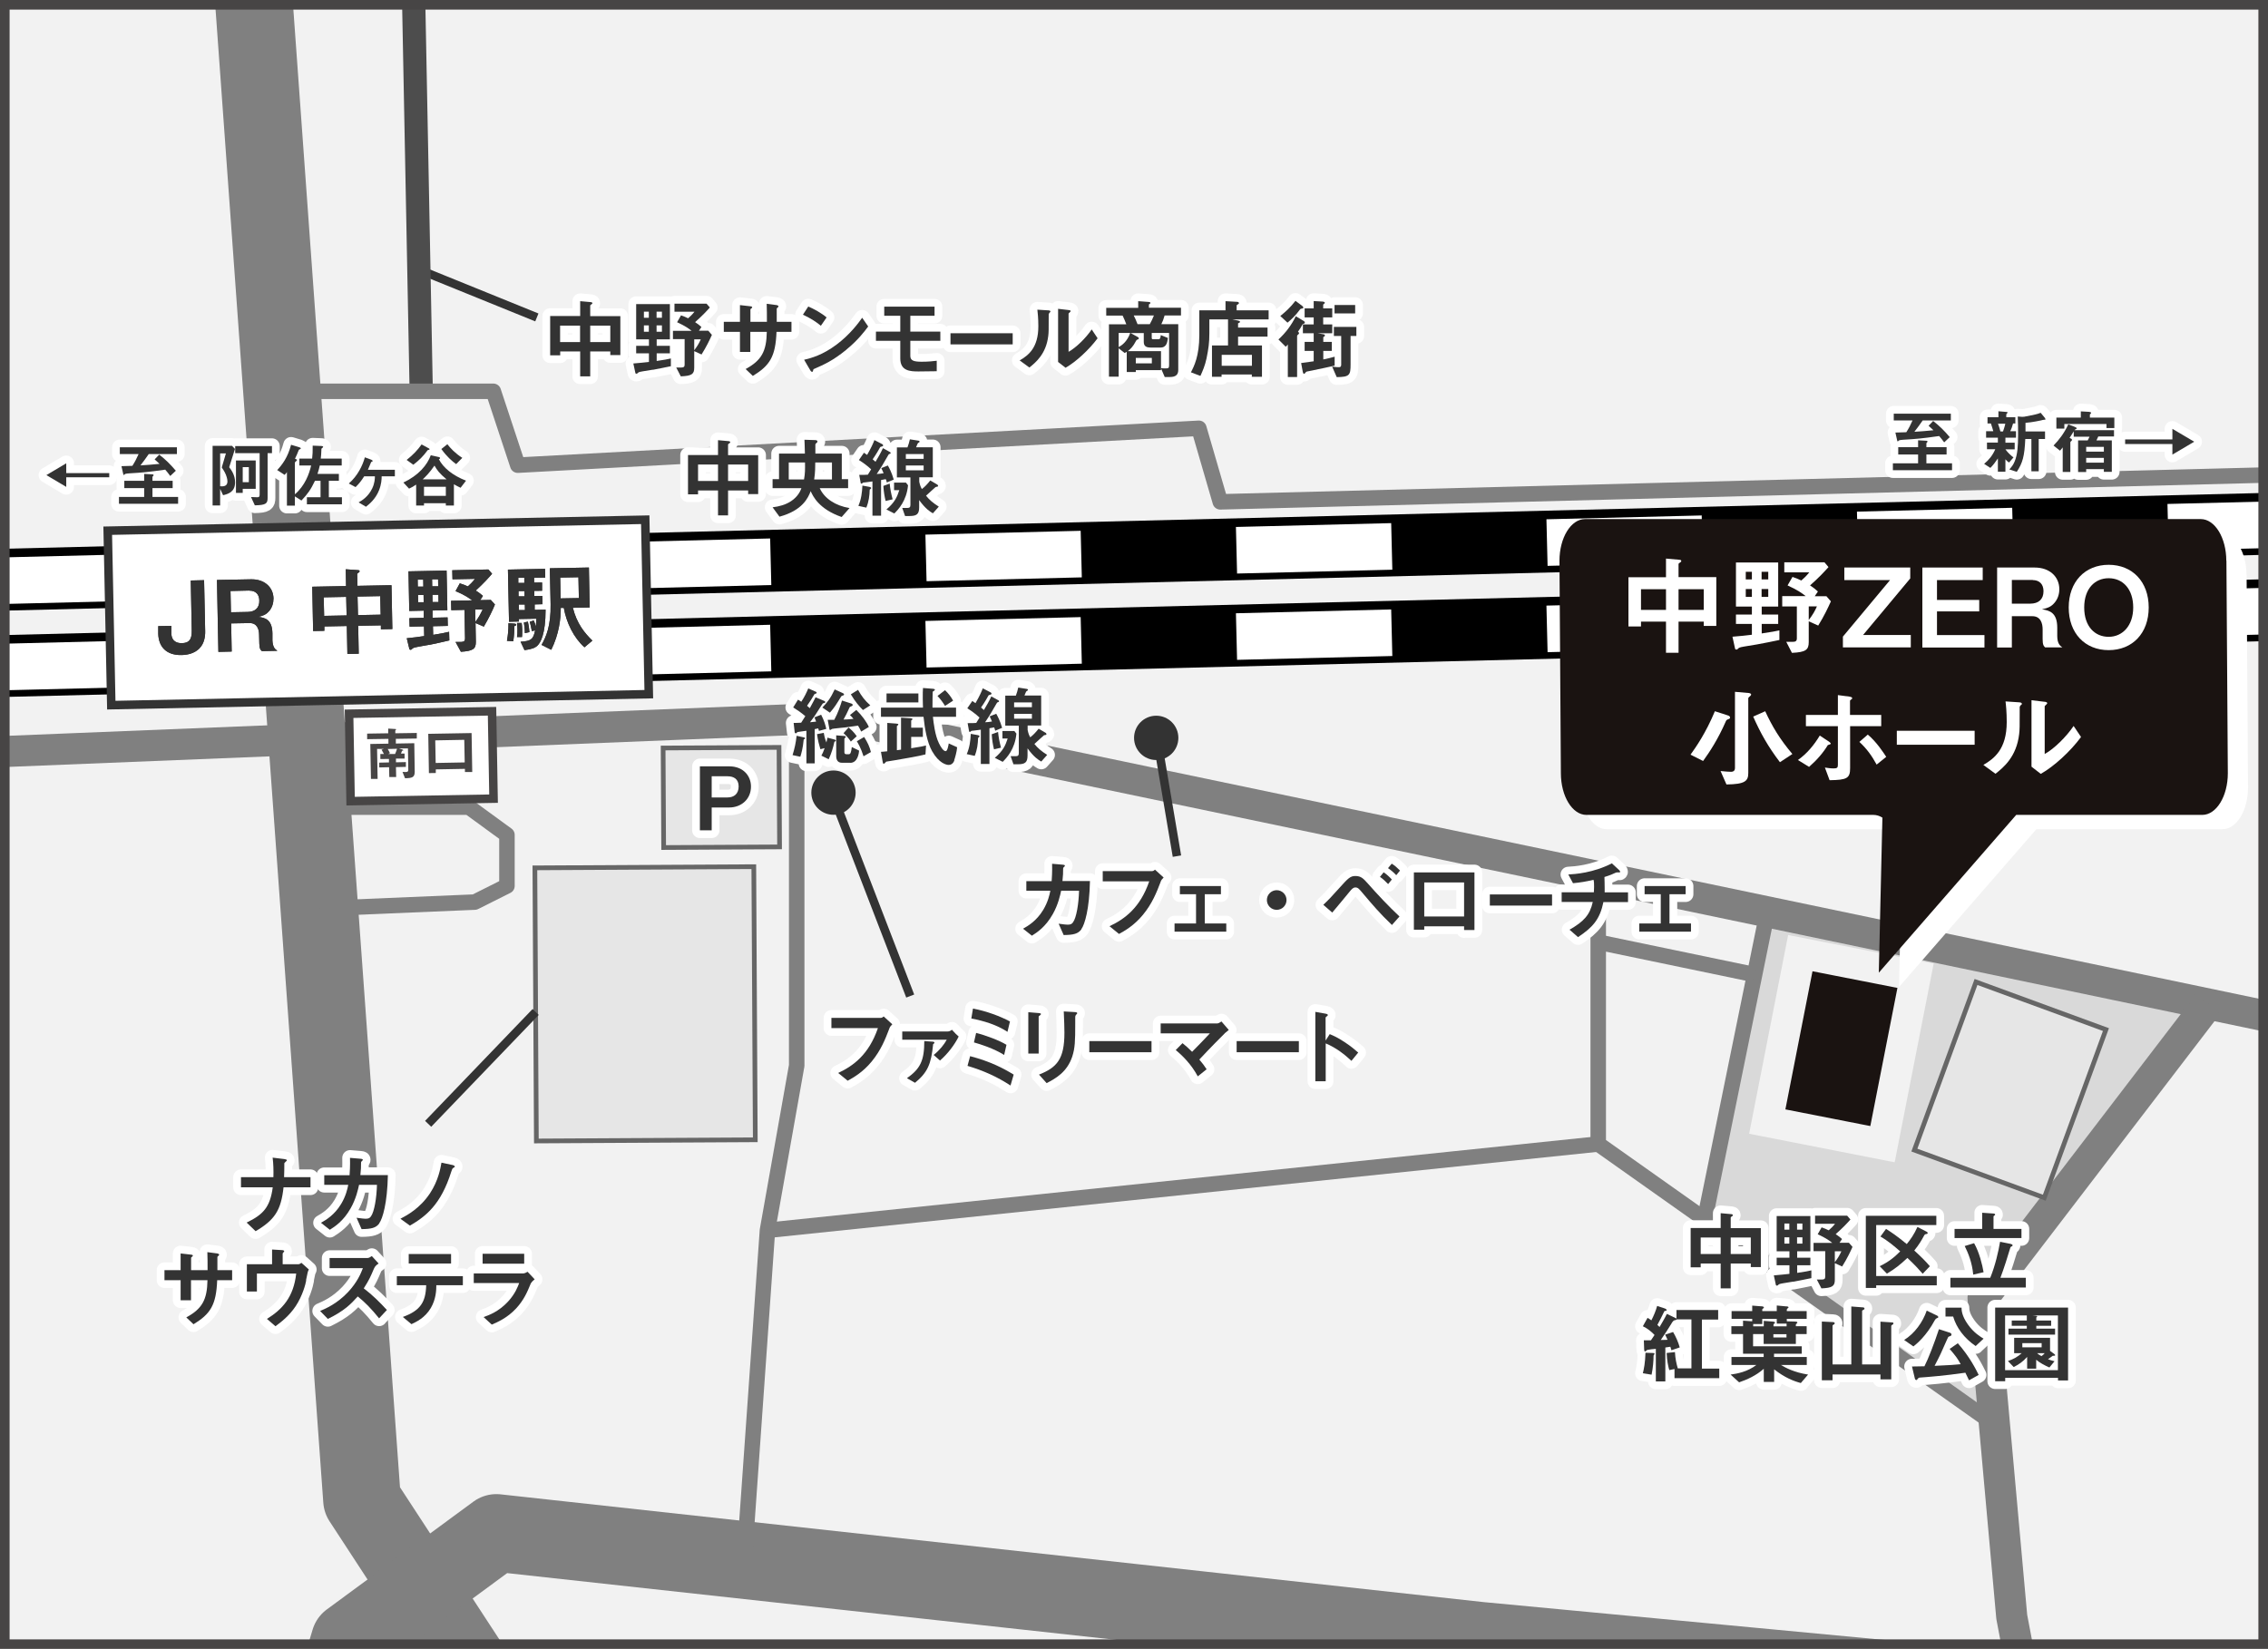 <?xml version="1.0" encoding="UTF-8"?>
<svg id="_レイヤー_2" data-name="レイヤー 2" xmlns="http://www.w3.org/2000/svg" xmlns:xlink="http://www.w3.org/1999/xlink" viewBox="0 0 207.81 151.11">
  <defs>
    <style>
      .cls-1 {
        stroke-width: 2.85px;
      }

      .cls-1, .cls-2, .cls-3, .cls-4, .cls-5, .cls-6, .cls-7, .cls-8 {
        fill: none;
      }

      .cls-1, .cls-3, .cls-4, .cls-5, .cls-6, .cls-7, .cls-8 {
        stroke-linejoin: round;
      }

      .cls-1, .cls-3, .cls-7 {
        stroke: gray;
      }

      .cls-9 {
        fill: #d9d9d9;
      }

      .cls-2 {
        stroke-width: .88px;
      }

      .cls-2, .cls-10, .cls-11, .cls-12, .cls-13 {
        stroke-miterlimit: 10;
      }

      .cls-2, .cls-12 {
        stroke: #474545;
      }

      .cls-3 {
        stroke-width: 7.11px;
      }

      .cls-14, .cls-11 {
        fill: #1a1311;
      }

      .cls-4, .cls-7 {
        stroke-width: 1.42px;
      }

      .cls-4, .cls-8 {
        stroke: #fff;
      }

      .cls-15 {
        fill: #474545;
      }

      .cls-10 {
        fill: #e6e6e6;
        stroke: #666;
        stroke-width: .43px;
      }

      .cls-11 {
        stroke: #f2f2f2;
        stroke-width: 2.83px;
      }

      .cls-16, .cls-12, .cls-13 {
        fill: #fff;
      }

      .cls-5 {
        stroke: #000;
        stroke-width: 5.67px;
      }

      .cls-12 {
        stroke-width: .78px;
      }

      .cls-6 {
        stroke: #4d4d4d;
        stroke-width: 2.13px;
      }

      .cls-17 {
        fill: #f2f2f2;
      }

      .cls-13 {
        stroke: #333;
        stroke-width: .78px;
      }

      .cls-18 {
        fill: #333;
      }

      .cls-8 {
        stroke-dasharray: 14.23 14.23;
        stroke-width: 4.27px;
      }

      .cls-19 {
        clip-path: url(#clippath);
      }
    </style>
    <clipPath id="clippath">
      <rect class="cls-2" x=".44" y=".44" width="206.93" height="150.24"/>
    </clipPath>
  </defs>
  <g id="base">
    <g>
      <g class="cls-19">
        <rect class="cls-17" x=".44" y=".55" width="206.93" height="150.02"/>
        <line class="cls-13" x1="39.06" y1="24.98" x2="49.19" y2="29.09"/>
        <polygon class="cls-9" points="161.94 83.57 156.2 111.74 182.74 130.52 181.7 118.95 202.32 92.01 161.94 83.57"/>
        <polyline class="cls-3" points="18.62 -64.22 33.17 137.47 62.28 182.06 76.83 230.76"/>
        <line class="cls-6" x1="37.91" y1=".44" x2="38.6" y2="36.08"/>
        <line class="cls-5" x1="-28.96" y1="53.85" x2="258.49" y2="46.75"/>
        <line class="cls-8" x1="-28.96" y1="53.94" x2="258.49" y2="46.84"/>
        <line class="cls-5" x1="-28.96" y1="61.76" x2="258.49" y2="54.66"/>
        <line class="cls-8" x1="-28.96" y1="61.85" x2="258.49" y2="54.75"/>
        <polyline class="cls-3" points="7.77 208.39 25.33 172.62 32.05 150.36 45.48 140.48 135.6 150.36 210.6 157.44"/>
        <polyline class="cls-1" points="-8.25 69.22 76.83 65.78 216.06 94.88"/>
        <polyline class="cls-7" points="25.88 35.86 45.2 35.86 47.44 42.63 109.85 39.25 111.81 45.99 220.96 43.19"/>
        <polyline class="cls-7" points="29.26 83.27 43.5 82.67 46.45 81.19 46.45 76.51 42.97 73.97 28.59 73.97"/>
        <line class="cls-7" x1="161.94" y1="83.57" x2="156.2" y2="111.74"/>
        <polyline class="cls-7" points="146.44 80.33 146.44 104.84 182.74 130.52"/>
        <polyline class="cls-1" points="202.32 92.01 181.7 118.95 184.33 148.17 189.25 174.1 187.28 195.76 176.45 209.87"/>
        <line class="cls-7" x1="146.44" y1="86.34" x2="160.77" y2="89.32"/>
        <polyline class="cls-7" points="73 65.94 73 97.65 70.32 112.75 68.19 142.97"/>
        <line class="cls-7" x1="70.32" y1="112.75" x2="146.44" y2="104.84"/>
        <rect class="cls-11" x="163.35" y="88.23" width="10.76" height="15.73" transform="translate(21.65 -30.68) rotate(11.1)"/>
        <rect class="cls-10" x="177.83" y="91.68" width="12.68" height="16.41" transform="translate(45.64 -57.29) rotate(20.13)"/>
        <g>
          <path class="cls-16" d="M205.85,52.7l.13,19.47c0,2.11-1.05,3.82-2.34,3.82h-17.05l-12.59,14.46.33-14.21c-.27-.17-.55-.25-.83-.25h-26.29c-1.29,0-2.34-1.71-2.34-3.82l-.13-19.47c0-2.11,1.05-3.82,2.34-3.82h56.42c1.29,0,2.34,1.71,2.34,3.82Z"/>
          <path class="cls-14" d="M204,51.39l.13,19.47c0,2.11-1.05,3.82-2.34,3.82h-17.05l-12.59,14.46.33-14.21c-.27-.17-.55-.25-.83-.25h-26.29c-1.29,0-2.34-1.71-2.34-3.82l-.13-19.47c0-2.11,1.05-3.82,2.34-3.82h56.42c1.29,0,2.34,1.71,2.34,3.82Z"/>
        </g>
        <g>
          <path class="cls-16" d="M156.11,57.37v-.4h-2.31v2.85h-1.15v-2.85h-2.29v.44h-1.15v-4.51h3.44v-1.71l1.25.11c.06.01.15.02.15.11,0,.07-.07.11-.11.14-.08.05-.14.09-.14.15v1.19h3.46v4.47h-1.15ZM152.65,54h-2.29v1.89h2.29v-1.89ZM156.11,54h-2.31v1.89h2.31v-1.89Z"/>
          <path class="cls-16" d="M160.97,59.06c-.16.03-.96.16-1.15.19-.14.02-.46.08-.52.15-.1.1-.13.13-.19.13-.05,0-.12-.02-.13-.08l-.24-1.1c.87-.07,1.1-.1,1.78-.18v-.99h-1.46v-.86h1.46v-.73h-1.46v-4.04h3.87v4.04h-1.51v.73h1.51v.86h-1.51v.87c.89-.13,1.31-.21,1.62-.28v.88c-.69.15-1.37.28-2.07.41ZM160.52,52.4h-.56v.7h.56v-.7ZM160.52,53.98h-.56v.72h.56v-.72ZM162.02,52.4h-.61v.7h.61v-.7ZM162.02,53.98h-.61v.72h.61v-.72ZM166.58,57.32l-.85-.38v1.9c0,.72-.28.93-1.54.99l-.52-1.01h.59c.26,0,.38-.07.38-.32v-2.92h-1.34v-.95h2.15c-.28-.22-.69-.54-1.66-.98l.45-.78c.36.12.53.2.81.33.25-.22.45-.4.73-.75h-2.29v-.92h3.68l.37.44c-.33.37-.88.97-1.69,1.68.38.25.56.41.72.56l-.29.43h1.07l.41.47c-.25.56-.62,1.35-1.17,2.23ZM165.73,55.57v1.25c.4-.53.54-.79.75-1.25h-.75Z"/>
          <path class="cls-16" d="M168.86,59.34v-1l4.32-5.18h-4.19v-1.15h6.04v1l-4.32,5.18h4.37v1.14h-6.22Z"/>
          <path class="cls-16" d="M176.14,59.34v-7.33h5.53v1.15h-4.19v1.82h3.87v1.05h-3.87v2.17h4.35v1.14h-5.69Z"/>
          <path class="cls-16" d="M187.4,59.34c-.15-.14-.24-.25-.24-.78v-.88c0-.52-.16-1.21-.94-1.21h-1.88v2.87h-1.35v-7.33h3.45c1.36,0,2.25.84,2.25,1.99,0,.48-.16.92-.45,1.25-.28.32-.52.45-1.14.59.71.1,1.4.31,1.4,1.69v.74c0,.73.27.92.47,1.06h-1.57ZM186.26,53.15h-1.92v2.17h1.69c.75,0,1.21-.39,1.21-1.14,0-.66-.39-1.02-.99-1.02Z"/>
          <path class="cls-16" d="M193.21,59.58c-2.17,0-3.66-1.55-3.66-3.91s1.5-3.91,3.66-3.91,3.67,1.54,3.67,3.91-1.5,3.91-3.67,3.91ZM193.21,52.99c-1.25,0-2.24.94-2.24,2.68s.97,2.69,2.24,2.69,2.25-1.02,2.25-2.69-.93-2.68-2.25-2.68Z"/>
          <path class="cls-16" d="M154.89,69.17c.52-.72,1.41-2,2.24-3.99l1.21.39c.11.03.18.11.18.18,0,.1-.07.13-.11.14-.2.08-.22.09-.27.2-.73,1.67-1.49,2.82-2.09,3.65l-1.15-.58ZM158.97,63.4l1.27.11s.21.02.21.14c0,.06-.06.12-.1.15-.02.02-.16.13-.16.18v6.86c0,.74-.3,1.03-2,1.05l-.54-1.23c.36.04.79.07.94.07.08,0,.38,0,.38-.34v-7ZM163.09,69.85c-1.11-1.46-1.8-2.71-2.45-4.18l1.1-.49c.64,1.39,1.34,2.56,2.49,3.92l-1.14.75Z"/>
          <path class="cls-16" d="M167.48,68.28c-.42.7-1.02,1.39-1.72,2l-1.02-.63c.81-.57,1.48-1.37,2-2.24l.82.54s.19.13.19.2c0,.06-.14.08-.26.13ZM169.52,66.54v3.85c0,.93-.28,1.09-1.88,1.11l-.43-1.16c.21.03.5.08.8.08.33,0,.39-.08.39-.33v-3.54h-2.93v-1.03h2.93v-1.82l1.06.14c.05.01.25.03.25.15,0,.05,0,.05-.09.11-.06.05-.11.08-.11.13v1.29h2.86v1.03h-2.86ZM171.95,70.07c-.44-.81-.9-1.45-1.58-2.08l.77-.67c.8.67,1.42,1.63,1.69,2.04l-.88.71Z"/>
          <path class="cls-16" d="M173.8,68.25v-1.28h7.13v1.28h-7.13Z"/>
          <path class="cls-16" d="M185.13,64.67c-.07.06-.07.08-.07.13,0,1.88,0,2.03-.05,2.47-.24,2.08-1.43,3.06-2.17,3.64l-1.11-.81c.96-.56,2.14-1.42,2.14-3.92,0-.93-.07-1.6-.11-1.9l1.21.08c.18.01.29.04.29.15,0,.04-.02.05-.14.15ZM186.99,70.92l-.85-.66v-6.09l1.16.14c.09,0,.28.03.28.13,0,.04-.02.07-.11.15,0,.01-.12.11-.12.12v4.39c.86-.47,2-1.6,2.65-2.57l.68,1.01c-.98,1.33-2.49,2.71-3.69,3.38Z"/>
        </g>
        <g>
          <rect class="cls-13" x="10.03" y="48.13" width="49.26" height="15.99" transform="translate(-1.14 .72) rotate(-1.17)"/>
          <g>
            <g>
              <path class="cls-18" d="M18.29,59.41c-.5.5-1.15.61-1.66.62-1.39.03-2.1-.76-2.13-1.95v-.7s1.2-.02,1.2-.02v.7c.03.81.65.89.97.88.59-.01.92-.26.9-1.14l-.09-4.6,1.22-.03.1,4.68c.01.52-.1,1.13-.51,1.55Z"/>
              <path class="cls-18" d="M23.99,59.66c-.14-.12-.22-.22-.23-.7l-.02-.79c0-.47-.17-1.08-.87-1.07l-1.69.03.05,2.58-1.22.03-.13-6.59,3.11-.06c1.23-.03,2.05.72,2.07,1.75,0,.43-.13.83-.38,1.14-.25.29-.46.42-1.02.55.64.08,1.27.25,1.3,1.49v.67c.03.66.27.83.46.95l-1.42.03ZM22.85,54.12l-1.73.04.04,1.95,1.53-.03c.68-.01,1.09-.37,1.07-1.05-.01-.6-.37-.91-.91-.9Z"/>
              <path class="cls-18" d="M34.9,57.67v-.36s-2.08.04-2.08.04l.05,2.56-1.04.02-.05-2.56-2.06.04v.4s-1.03.02-1.03.02l-.08-4.06,3.1-.06-.03-1.54,1.13.08c.05,0,.14.02.14.1,0,.06-.06.1-.1.13-.07.05-.12.08-.12.14l.02,1.07,3.12-.06.08,4.02-1.04.02ZM31.72,54.7l-2.06.04.04,1.7,2.06-.04-.04-1.7ZM34.84,54.63l-2.08.04.04,1.7,2.08-.04-.04-1.7Z"/>
              <path class="cls-18" d="M39.31,59.09c-.14.03-.86.16-1.04.19-.13.02-.41.08-.47.15-.09.09-.12.12-.17.12-.04,0-.11-.02-.12-.07l-.24-.99c.78-.08.99-.11,1.6-.2l-.02-.89-1.32.03-.02-.78,1.32-.03v-.66s-1.33.03-1.33.03l-.07-3.63,3.49-.07.07,3.63-1.36.03v.66s1.38-.03,1.38-.03l.02.78-1.36.03.02.79c.8-.13,1.18-.21,1.46-.28l.02.79c-.62.15-1.23.28-1.85.41ZM38.78,53.12h-.51s.01.64.01.64h.51s-.01-.64-.01-.64ZM38.81,54.53h-.51s.01.66.01.66h.51s-.01-.66-.01-.66ZM40.14,53.09h-.55s.01.64.01.64h.55s-.01-.64-.01-.64ZM40.17,54.51h-.55s.01.66.01.66h.55s-.01-.66-.01-.66ZM44.34,57.43l-.77-.33.03,1.71c.01.65-.24.85-1.37.92l-.49-.9h.53c.24-.02.34-.08.34-.31l-.05-2.63-1.21.03-.02-.86,1.93-.04c-.26-.19-.63-.48-1.52-.85l.39-.71c.33.1.48.17.74.28.22-.2.4-.37.65-.69l-2.06.04-.02-.83,3.31-.07.34.39c-.29.34-.78.89-1.5,1.54.35.22.51.36.66.49l-.25.39.97-.02.38.42c-.21.51-.54,1.22-1.02,2.03ZM43.54,55.87l.02,1.12c.35-.49.47-.72.66-1.13h-.68Z"/>
              <path class="cls-18" d="M47.13,57.39c0,.46-.03.9-.1,1.38l-.58-.04c.1-.56.14-1,.14-1.62l.54.04c.14.02.18.05.18.1,0,.05-.05.09-.19.14ZM48.94,52.93v.46s.73-.01.73-.01v.76s-.71.01-.71.01v.47s.73-.01.73-.01l.02.76-.72.02v.5s1-.02,1-.02c0,2.29-.48,3.05-.76,3.31-.19.18-.5.32-1.17.4l-.36-.77c.97-.06,1.17-.23,1.33-1.04l-.3.07c-.06-.34-.11-.57-.19-.86l.37-.12c.09.2.14.37.18.57.03-.25.04-.49.06-.73l-1.6.03v.23s-.91.02-.91.02l-.1-4.78,3.4-.07.02.8-1.03.02ZM47.83,58.38h-.46c.03-.19.05-.33.04-.73,0-.26-.03-.41-.04-.56h.43c.02.17.04.29.05.62,0,.33,0,.48-.02.67ZM48.04,52.95h-.55s0,.47,0,.47h.55s0-.47,0-.47ZM48.06,54.17h-.55s0,.48,0,.48h.55s0-.48,0-.48ZM48.09,55.4h-.55s.01.51.01.51h.55s-.01-.51-.01-.51ZM48.09,58.02c0-.34-.04-.66-.09-.97l.37-.08c.07.31.12.63.14.96l-.41.09ZM53.55,59.32c-.98-.88-1.65-2.25-1.89-3.61h-.28c.01.96-.15,2.38-.87,3.84l-.89-.45c.41-.72.87-1.74.83-3.74l-.07-3.28,3.58-.07.07,3.66-1.54.03c.36,1.45,1.08,2.32,1.79,3.01l-.74.62ZM53,52.9l-1.67.03.04,1.91,1.67-.03-.04-1.91Z"/>
            </g>
            <g>
              <path class="cls-18" d="M18.29,59.41c-.5.5-1.15.61-1.66.62-1.39.03-2.1-.76-2.13-1.95v-.7s1.2-.02,1.2-.02v.7c.03.81.65.89.97.88.59-.01.92-.26.9-1.14l-.09-4.6,1.22-.03.1,4.68c.01.52-.1,1.13-.51,1.55Z"/>
              <path class="cls-18" d="M23.99,59.66c-.14-.12-.22-.22-.23-.7l-.02-.79c0-.47-.17-1.08-.87-1.07l-1.69.03.05,2.58-1.22.03-.13-6.59,3.11-.06c1.23-.03,2.05.72,2.07,1.75,0,.43-.13.83-.38,1.14-.25.29-.46.42-1.02.55.64.08,1.27.25,1.3,1.49v.67c.03.66.27.83.46.95l-1.42.03ZM22.85,54.12l-1.73.04.04,1.95,1.53-.03c.68-.01,1.09-.37,1.07-1.05-.01-.6-.37-.91-.91-.9Z"/>
              <path class="cls-18" d="M34.9,57.67v-.36s-2.08.04-2.08.04l.05,2.56-1.04.02-.05-2.56-2.06.04v.4s-1.03.02-1.03.02l-.08-4.06,3.1-.06-.03-1.54,1.13.08c.05,0,.14.02.14.1,0,.06-.06.1-.1.13-.07.05-.12.08-.12.14l.02,1.07,3.12-.06.08,4.02-1.04.02ZM31.72,54.7l-2.06.04.04,1.7,2.06-.04-.04-1.7ZM34.84,54.63l-2.08.04.04,1.7,2.08-.04-.04-1.7Z"/>
              <path class="cls-18" d="M39.31,59.09c-.14.03-.86.16-1.04.19-.13.02-.41.08-.47.15-.09.09-.12.12-.17.12-.04,0-.11-.02-.12-.07l-.24-.99c.78-.08.99-.11,1.6-.2l-.02-.89-1.32.03-.02-.78,1.32-.03v-.66s-1.33.03-1.33.03l-.07-3.63,3.49-.07.07,3.63-1.36.03v.66s1.38-.03,1.38-.03l.02.78-1.36.03.02.79c.8-.13,1.18-.21,1.46-.28l.02.79c-.62.15-1.23.28-1.85.41ZM38.78,53.12h-.51s.01.64.01.64h.51s-.01-.64-.01-.64ZM38.81,54.53h-.51s.01.66.01.66h.51s-.01-.66-.01-.66ZM40.14,53.09h-.55s.01.64.01.64h.55s-.01-.64-.01-.64ZM40.17,54.51h-.55s.01.66.01.66h.55s-.01-.66-.01-.66ZM44.34,57.43l-.77-.33.03,1.71c.01.65-.24.85-1.37.92l-.49-.9h.53c.24-.02.34-.08.34-.31l-.05-2.63-1.21.03-.02-.86,1.93-.04c-.26-.19-.63-.48-1.52-.85l.39-.71c.33.1.48.17.74.28.22-.2.4-.37.65-.69l-2.06.04-.02-.83,3.31-.07.34.39c-.29.34-.78.89-1.5,1.54.35.22.51.36.66.49l-.25.39.97-.02.38.42c-.21.51-.54,1.22-1.02,2.03ZM43.54,55.87l.02,1.12c.35-.49.47-.72.66-1.13h-.68Z"/>
              <path class="cls-18" d="M47.13,57.39c0,.46-.03.9-.1,1.38l-.58-.04c.1-.56.14-1,.14-1.62l.54.04c.14.02.18.05.18.1,0,.05-.05.09-.19.14ZM48.94,52.93v.46s.73-.01.73-.01v.76s-.71.01-.71.01v.47s.73-.01.73-.01l.02.76-.72.02v.5s1-.02,1-.02c0,2.29-.48,3.05-.76,3.31-.19.18-.5.32-1.17.4l-.36-.77c.97-.06,1.17-.23,1.33-1.04l-.3.07c-.06-.34-.11-.57-.19-.86l.37-.12c.09.2.14.37.18.57.03-.25.04-.49.06-.73l-1.6.03v.23s-.91.02-.91.02l-.1-4.78,3.4-.07.02.8-1.03.02ZM47.83,58.38h-.46c.03-.19.05-.33.04-.73,0-.26-.03-.41-.04-.56h.43c.02.17.04.29.05.62,0,.33,0,.48-.02.67ZM48.04,52.95h-.55s0,.47,0,.47h.55s0-.47,0-.47ZM48.06,54.17h-.55s0,.48,0,.48h.55s0-.48,0-.48ZM48.09,55.4h-.55s.01.51.01.51h.55s-.01-.51-.01-.51ZM48.09,58.02c0-.34-.04-.66-.09-.97l.37-.08c.07.31.12.63.14.96l-.41.09ZM53.55,59.32c-.98-.88-1.65-2.25-1.89-3.61h-.28c.01.96-.15,2.38-.87,3.84l-.89-.45c.41-.72.87-1.74.83-3.74l-.07-3.28,3.58-.07.07,3.66-1.54.03c.36,1.45,1.08,2.32,1.79,3.01l-.74.62ZM53,52.9l-1.67.03.04,1.91,1.67-.03-.04-1.91Z"/>
            </g>
          </g>
        </g>
        <g>
          <g>
            <path class="cls-4" d="M160.42,116.11v-.32h-1.84v2.28h-.92v-2.28h-1.83v.35h-.92v-3.6h2.75v-1.36l1,.09s.12.02.12.09c0,.06-.06.09-.09.11-.06.04-.11.07-.11.12v.96h2.76v3.57h-.92ZM157.66,113.41h-1.83v1.51h1.83v-1.51ZM160.42,113.41h-1.84v1.51h1.84v-1.51Z"/>
            <path class="cls-4" d="M164.31,117.45c-.13.02-.77.13-.92.15-.11.02-.37.06-.42.12-.08.08-.1.1-.15.1-.04,0-.1-.02-.1-.06l-.19-.88c.7-.06.88-.08,1.43-.14v-.79h-1.17v-.69h1.17v-.59h-1.17v-3.23h3.09v3.23h-1.21v.59h1.21v.69h-1.21v.7c.71-.1,1.05-.17,1.3-.23v.71c-.55.12-1.1.22-1.65.33ZM163.95,112.13h-.45v.56h.45v-.56ZM163.95,113.39h-.45v.58h.45v-.58ZM165.15,112.13h-.49v.56h.49v-.56ZM165.15,113.39h-.49v.58h.49v-.58ZM168.8,116.07l-.68-.31v1.52c0,.58-.22.75-1.23.79l-.42-.81h.47c.21,0,.3-.06.3-.26v-2.34h-1.07v-.76h1.71c-.22-.18-.55-.43-1.33-.79l.36-.63c.29.1.42.16.65.27.2-.18.36-.32.58-.6h-1.83v-.74h2.94l.3.35c-.26.3-.71.78-1.35,1.34.3.2.45.33.58.45l-.23.34h.86l.33.38c-.2.45-.5,1.08-.94,1.78ZM168.12,114.67v1c.32-.43.43-.63.6-1h-.6Z"/>
            <path class="cls-4" d="M171.91,117.8v.23h-.95v-6.61h6.46v.85h-5.51v4.67h5.55v.85h-5.55ZM176.16,116.72c-.33-.38-.68-.77-1.39-1.44-.67.63-1.15,1.01-1.88,1.44l-.66-.68c.79-.38,1.34-.81,1.88-1.36-.54-.47-1.11-.96-1.81-1.36l.51-.7c.54.34,1,.65,1.9,1.39.35-.43.67-.88.98-1.57l.85.44c.06.03.09.09.09.12,0,.07-.07.08-.12.09-.14.02-.15.04-.22.16-.22.4-.42.77-.89,1.35.68.62,1.05,1,1.43,1.44l-.67.7Z"/>
            <path class="cls-4" d="M178.71,117.99v-.89h3.65c.46-1.12.76-2.45.9-3.3l.95.19s.2.04.2.14c0,.03-.02.06-.08.09-.1.04-.11.07-.13.12-.17.59-.62,2.02-.91,2.76h2.33v.89h-6.9ZM179.09,113.46v-.84h2.53v-1.48l1.02.07c.06,0,.17.02.17.1,0,.03-.02.06-.08.09-.03.02-.07.05-.07.08v1.14h2.56v.84h-6.13ZM180.8,116.81c-.1-1.11-.46-1.98-.78-2.62l.86-.26c.48.84.75,1.97.87,2.66l-.95.22Z"/>
            <path class="cls-4" d="M151.58,124.12c-.06.06-.06.08-.07.13,0,.47-.05,1.09-.18,1.73l-.8-.13c.1-.41.21-.93.24-1.88l.62.02c.18,0,.21.04.21.08,0,.02-.02.04-.02.05ZM153.43,126.28v-.82l-.48.1c-.1-.35-.21-.85-.24-1.57l.76-.08c.03.59.13,1.04.26,1.49h1.25v-4.49h-1.35s-.02.06-.18.08q-.14,0-.34.37c-.12.22-.71,1.11-.94,1.44.38,0,.47-.02.62-.02-.14-.32-.17-.37-.22-.47l.73-.24c.26.44.47.92.61,1.41l-.76.26c-.02-.07-.03-.1-.1-.32-.26.04-.29.05-.46.07v3.11h-.87v-2.99c-.1,0-.75.08-.79.1-.03.02-.15.14-.19.14-.08,0-.09-.11-.09-.18l-.03-.84c.14,0,.22,0,.65,0,.1-.14.25-.36.33-.49-.26-.28-.63-.59-1.07-.8l.43-.77c.07.04.17.1.35.23.22-.43.4-.86.53-1.32l.7.23s.17.06.17.15c0,.05-.04.06-.07.06-.13.02-.14.03-.15.06-.26.54-.34.7-.63,1.24.1.09.14.12.2.19.22-.38.47-.79.67-1.2l.74.35s.1.05.14.08v-.79h3.82v.88h-1.49v4.49h1.59v.88h-4.1Z"/>
            <path class="cls-4" d="M165.02,126.75c-.71-.19-1.52-.52-2.46-1.26v1.15h-.95v-1.2c-.71.63-1.55,1-2.26,1.24l-.78-.71c.6-.08,1.56-.26,2.36-.88h-2.28v-.73h2.95v-.3h-1.89v-1.8h-1.07v-.72h1.07v-.51l.84.06v-.23h-1.89v-.71h1.89v-.5l.77.06c.14,0,.3.02.3.11,0,.02,0,.04-.03.06-.11.09-.12.09-.12.13v.14h1.33v-.51l.85.08c.12,0,.23.02.23.09,0,.02-.03.06-.06.07-.04.03-.1.09-.1.15v.12h1.82v.71h-1.82v.23l.73.02c.06,0,.24,0,.24.1,0,.02-.02.05-.07.09-.05.03-.07.06-.07.1v.14h.99v.72h-.99v.9h-2.95v-.9h-.97v1.12h4.46v.68h-2.54v.3h3v.73h-2.37c.42.25,1.2.68,2.49.88l-.66.77ZM163.69,121.3h-.89v-.43h-1.33v.47h-.83v.21h.97v-.5l.78.06c.08,0,.25.02.25.1,0,.04-.02.06-.07.09-.06.03-.07.06-.07.1v.15h1.2v-.25ZM163.69,122.27h-1.2v.3h1.2v-.3Z"/>
            <path class="cls-4" d="M173.38,121.41s-.09.06-.09.1v4.9h-.99v-.45h-4.39v.53h-.98v-5.38l1.02.05c.1,0,.16.05.16.12,0,.05-.06.09-.1.11-.03.02-.1.06-.1.1v3.55h1.72v-5.31l1.04.08c.08,0,.17.02.17.12,0,.06-.08.09-.11.11-.04.02-.11.06-.11.1v4.9h1.68v-3.92l1.06.07c.08,0,.13.02.13.09,0,.06-.06.1-.1.13Z"/>
            <path class="cls-4" d="M177.47,120.81q-.1.02-.18.16c-.79,1.48-1.69,2.2-1.97,2.42l-.85-.59c.97-.6,1.71-1.64,2.07-2.69l.96.46c.06.03.1.09.1.12,0,.08-.07.1-.13.11ZM180.42,126.5c-.12-.26-.19-.41-.34-.7-1.95.28-3.41.39-4.1.44-.11,0-.18.02-.24.09-.1.13-.1.14-.16.14-.08,0-.12-.09-.14-.19l-.25-1.05c.18,0,.27,0,1.14-.02.33-.63.91-2.12,1.33-3.4l.99.32c.1.03.16.1.16.17,0,.1-.06.13-.22.18-.08.02-.09.06-.2.3-.54,1.24-.6,1.37-1.13,2.39,1.42-.06,1.88-.1,2.39-.15-.23-.45-.48-.79-1.01-1.4l.75-.52c1.11,1.27,1.65,2.38,1.91,2.9l-.87.49ZM181.03,123.36c-1.07-.73-1.77-1.69-2.07-2.71h-.7v-.81h1.47c0,.25.03.75.57,1.52.55.79,1.19,1.16,1.45,1.32l-.73.68Z"/>
            <path class="cls-4" d="M188.57,126.51v-.24h-4.84v.31h-.92v-6.75h6.68v6.68h-.92ZM188.57,120.55h-2.36l.35.04s.1.02.1.05c0,.04-.05.07-.08.1v.28h1.36v.48h-1.36v.26h1.72v.55h-4.27v-.55h1.68v-.26h-1.38v-.48h1.38v-.47h-1.99v5.02h4.84v-5.02ZM188.09,124.25c-.15.1-.36.26-.44.31.12.05.34.13.6.19l-.47.57c-.42-.18-.95-.47-1.21-.71v.82h-.83v-1.08c-.39.45-.78.7-1.23.93l-.53-.55c.46-.15.91-.39,1.26-.72h-.69v-1.41h3.29v1.2l.37.27s.1.07.1.12c0,.06-.1.06-.21.06ZM187.07,123.09h-1.77v.38h1.77v-.38ZM186.66,124.01c.06.06.13.13.39.27.11-.07.22-.17.3-.27h-.69Z"/>
          </g>
          <g>
            <path class="cls-18" d="M160.42,116.11v-.32h-1.84v2.28h-.92v-2.28h-1.83v.35h-.92v-3.6h2.75v-1.36l1,.09s.12.02.12.09c0,.06-.06.09-.09.11-.06.04-.11.07-.11.12v.96h2.76v3.57h-.92ZM157.66,113.41h-1.83v1.51h1.83v-1.51ZM160.42,113.41h-1.84v1.51h1.84v-1.51Z"/>
            <path class="cls-18" d="M164.31,117.45c-.13.02-.77.13-.92.15-.11.02-.37.06-.42.12-.08.08-.1.1-.15.1-.04,0-.1-.02-.1-.06l-.19-.88c.7-.06.88-.08,1.43-.14v-.79h-1.17v-.69h1.17v-.59h-1.17v-3.23h3.09v3.23h-1.21v.59h1.21v.69h-1.21v.7c.71-.1,1.05-.17,1.3-.23v.71c-.55.12-1.1.22-1.65.33ZM163.95,112.13h-.45v.56h.45v-.56ZM163.95,113.39h-.45v.58h.45v-.58ZM165.15,112.13h-.49v.56h.49v-.56ZM165.15,113.39h-.49v.58h.49v-.58ZM168.8,116.07l-.68-.31v1.52c0,.58-.22.75-1.23.79l-.42-.81h.47c.21,0,.3-.06.3-.26v-2.34h-1.07v-.76h1.71c-.22-.18-.55-.43-1.33-.79l.36-.63c.29.1.42.16.65.27.2-.18.36-.32.58-.6h-1.83v-.74h2.94l.3.35c-.26.3-.71.78-1.35,1.34.3.2.45.33.58.45l-.23.34h.86l.33.38c-.2.45-.5,1.08-.94,1.78ZM168.12,114.67v1c.32-.43.43-.63.6-1h-.6Z"/>
            <path class="cls-18" d="M171.91,117.8v.23h-.95v-6.61h6.46v.85h-5.51v4.67h5.55v.85h-5.55ZM176.16,116.72c-.33-.38-.68-.77-1.39-1.44-.67.63-1.15,1.01-1.88,1.44l-.66-.68c.79-.38,1.34-.81,1.88-1.36-.54-.47-1.11-.96-1.81-1.36l.51-.7c.54.34,1,.65,1.9,1.39.35-.43.67-.88.98-1.57l.85.44c.06.03.09.09.09.12,0,.07-.07.08-.12.09-.14.02-.15.04-.22.16-.22.4-.42.77-.89,1.35.68.62,1.05,1,1.43,1.44l-.67.7Z"/>
            <path class="cls-18" d="M178.71,117.99v-.89h3.65c.46-1.12.76-2.45.9-3.3l.95.19s.2.04.2.14c0,.03-.02.06-.08.09-.1.04-.11.07-.13.12-.17.59-.62,2.02-.91,2.76h2.33v.89h-6.9ZM179.09,113.46v-.84h2.53v-1.48l1.02.07c.06,0,.17.02.17.1,0,.03-.02.06-.08.09-.03.02-.07.05-.07.08v1.14h2.56v.84h-6.13ZM180.8,116.81c-.1-1.11-.46-1.98-.78-2.62l.86-.26c.48.84.75,1.97.87,2.66l-.95.22Z"/>
            <path class="cls-18" d="M151.58,124.12c-.06.06-.06.08-.07.13,0,.47-.05,1.09-.18,1.73l-.8-.13c.1-.41.21-.93.24-1.88l.62.02c.18,0,.21.04.21.08,0,.02-.02.04-.02.05ZM153.43,126.28v-.82l-.48.1c-.1-.35-.21-.85-.24-1.57l.76-.08c.03.59.13,1.04.26,1.49h1.25v-4.49h-1.35s-.02.06-.18.08q-.14,0-.34.37c-.12.22-.71,1.11-.94,1.44.38,0,.47-.02.62-.02-.14-.32-.17-.37-.22-.47l.73-.24c.26.44.47.92.61,1.41l-.76.26c-.02-.07-.03-.1-.1-.32-.26.04-.29.05-.46.07v3.11h-.87v-2.99c-.1,0-.75.08-.79.1-.03.02-.15.14-.19.14-.08,0-.09-.11-.09-.18l-.03-.84c.14,0,.22,0,.65,0,.1-.14.25-.36.33-.49-.26-.28-.63-.59-1.07-.8l.43-.77c.07.04.17.1.35.23.22-.43.4-.86.53-1.32l.7.23s.17.06.17.15c0,.05-.04.06-.07.06-.13.02-.14.03-.15.06-.26.54-.34.7-.63,1.24.1.09.14.12.2.19.22-.38.47-.79.67-1.2l.74.35s.1.05.14.08v-.79h3.82v.88h-1.49v4.49h1.59v.88h-4.1Z"/>
            <path class="cls-18" d="M165.02,126.75c-.71-.19-1.52-.52-2.46-1.26v1.15h-.95v-1.2c-.71.63-1.55,1-2.26,1.24l-.78-.71c.6-.08,1.56-.26,2.36-.88h-2.28v-.73h2.95v-.3h-1.89v-1.8h-1.07v-.72h1.07v-.51l.84.06v-.23h-1.89v-.71h1.89v-.5l.77.06c.14,0,.3.02.3.11,0,.02,0,.04-.03.06-.11.09-.12.09-.12.13v.14h1.33v-.51l.85.08c.12,0,.23.02.23.09,0,.02-.03.06-.06.07-.04.03-.1.09-.1.15v.12h1.82v.71h-1.82v.23l.73.02c.06,0,.24,0,.24.1,0,.02-.02.05-.07.09-.05.03-.07.06-.07.1v.14h.99v.72h-.99v.9h-2.95v-.9h-.97v1.12h4.46v.68h-2.54v.3h3v.73h-2.37c.42.25,1.2.68,2.49.88l-.66.77ZM163.69,121.3h-.89v-.43h-1.33v.47h-.83v.21h.97v-.5l.78.06c.08,0,.25.02.25.1,0,.04-.02.06-.07.09-.06.03-.07.06-.07.1v.15h1.2v-.25ZM163.69,122.27h-1.2v.3h1.2v-.3Z"/>
            <path class="cls-18" d="M173.38,121.41s-.09.06-.09.1v4.9h-.99v-.45h-4.39v.53h-.98v-5.38l1.02.05c.1,0,.16.05.16.12,0,.05-.06.09-.1.11-.03.02-.1.06-.1.1v3.55h1.72v-5.31l1.04.08c.08,0,.17.02.17.12,0,.06-.08.09-.11.11-.04.02-.11.06-.11.1v4.9h1.68v-3.92l1.06.07c.08,0,.13.02.13.09,0,.06-.06.1-.1.13Z"/>
            <path class="cls-18" d="M177.47,120.81q-.1.02-.18.16c-.79,1.48-1.69,2.2-1.97,2.42l-.85-.59c.97-.6,1.71-1.64,2.07-2.69l.96.46c.06.03.1.09.1.12,0,.08-.07.1-.13.11ZM180.42,126.5c-.12-.26-.19-.41-.34-.7-1.95.28-3.41.39-4.1.44-.11,0-.18.02-.24.09-.1.13-.1.14-.16.14-.08,0-.12-.09-.14-.19l-.25-1.05c.18,0,.27,0,1.14-.02.33-.63.91-2.12,1.33-3.4l.99.32c.1.03.16.1.16.17,0,.1-.06.13-.22.18-.08.02-.09.06-.2.3-.54,1.24-.6,1.37-1.13,2.39,1.42-.06,1.88-.1,2.39-.15-.23-.45-.48-.79-1.01-1.4l.75-.52c1.11,1.27,1.65,2.38,1.91,2.9l-.87.49ZM181.03,123.36c-1.07-.73-1.77-1.69-2.07-2.71h-.7v-.81h1.47c0,.25.03.75.57,1.52.55.79,1.19,1.16,1.45,1.32l-.73.68Z"/>
            <path class="cls-18" d="M188.57,126.51v-.24h-4.84v.31h-.92v-6.75h6.68v6.68h-.92ZM188.57,120.55h-2.36l.35.04s.1.02.1.05c0,.04-.05.07-.08.1v.28h1.36v.48h-1.36v.26h1.72v.55h-4.27v-.55h1.68v-.26h-1.38v-.48h1.38v-.47h-1.99v5.02h4.84v-5.02ZM188.09,124.25c-.15.1-.36.26-.44.31.12.05.34.13.6.19l-.47.57c-.42-.18-.95-.47-1.21-.71v.82h-.83v-1.08c-.39.45-.78.7-1.23.93l-.53-.55c.46-.15.91-.39,1.26-.72h-.69v-1.41h3.29v1.2l.37.27s.1.07.1.12c0,.06-.1.06-.21.06ZM187.07,123.09h-1.77v.38h1.77v-.38ZM186.66,124.01c.06.06.13.13.39.27.11-.07.22-.17.3-.27h-.69Z"/>
          </g>
        </g>
        <g>
          <g>
            <path class="cls-4" d="M55.92,32.53v-.32h-1.84v2.28h-.92v-2.28h-1.83v.35h-.92v-3.6h2.75v-1.36l1,.09s.12.02.12.09c0,.06-.06.09-.09.11-.06.04-.11.07-.11.12v.96h2.76v3.57h-.92ZM53.15,29.84h-1.83v1.51h1.83v-1.51ZM55.92,29.84h-1.84v1.51h1.84v-1.51Z"/>
            <path class="cls-4" d="M59.81,33.88c-.13.02-.77.13-.92.15-.11.02-.37.06-.42.12-.08.08-.1.1-.15.1-.04,0-.1-.02-.1-.06l-.19-.88c.7-.06.88-.08,1.43-.14v-.79h-1.17v-.69h1.17v-.59h-1.17v-3.23h3.09v3.23h-1.21v.59h1.21v.69h-1.21v.7c.71-.1,1.05-.17,1.3-.23v.71c-.55.12-1.1.22-1.65.33ZM59.45,28.56h-.45v.56h.45v-.56ZM59.45,29.82h-.45v.58h.45v-.58ZM60.65,28.56h-.49v.56h.49v-.56ZM60.65,29.82h-.49v.58h.49v-.58ZM64.29,32.49l-.68-.31v1.52c0,.58-.22.75-1.23.79l-.42-.81h.47c.21,0,.3-.06.3-.26v-2.34h-1.07v-.76h1.71c-.22-.18-.55-.43-1.33-.79l.36-.63c.29.1.42.16.65.27.2-.18.36-.32.58-.6h-1.83v-.74h2.94l.3.35c-.26.3-.71.78-1.35,1.34.3.2.45.33.58.45l-.23.34h.86l.33.38c-.2.45-.5,1.08-.94,1.78ZM63.61,31.1v1c.32-.43.43-.63.6-1h-.6Z"/>
            <path class="cls-4" d="M71.15,30.41c-.09,2.29-.62,3.09-2.17,4.04l-.66-.63c1.45-.79,1.91-1.61,1.94-3.41h-1.51v1.84h-.95v-1.84h-1.48v-.92h1.48v-1.53l.88.1c.18.02.24.03.24.11,0,.03-.02.05-.06.08-.09.06-.1.08-.1.12v1.12h1.51c0-.61,0-1.15-.02-1.65l.83.11c.06,0,.25.03.25.13,0,.03-.02.06-.07.1-.06.05-.07.06-.09.1v1.21h1.35v.92h-1.35Z"/>
            <path class="cls-4" d="M75.21,29.85c-.46-.38-1-.72-1.64-1.01l.49-.75c.53.23,1.18.58,1.68,1l-.53.77ZM77.56,32.04c-1.27,1.03-2.03,1.36-3.02,1.79-.04.11-.06.25-.12.25-.05,0-.12-.05-.18-.15l-.56-.96c.64-.15,1.69-.43,2.97-1.39,1.23-.92,2-1.97,2.35-2.46l.55.8c-.31.42-.94,1.26-2,2.12Z"/>
            <path class="cls-4" d="M83.41,31.23v1.38c0,.43.3.54,1.04.54.62,0,1.06-.05,1.38-.09v.96c-.21,0-1.22.02-1.67.02-.76,0-1.67-.04-1.67-1.19v-1.62h-2.23v-.84h2.23v-1.45h-1.47v-.84h4.61v.84h-2.22v1.45h2.75v.84h-2.75Z"/>
            <path class="cls-4" d="M87.09,31.56v-1.02h5.7v1.02h-5.7Z"/>
            <path class="cls-4" d="M96.15,28.7c-.06.05-.06.06-.06.1,0,1.5,0,1.62-.04,1.97-.19,1.66-1.15,2.45-1.73,2.91l-.89-.65c.77-.45,1.71-1.13,1.71-3.13,0-.75-.06-1.28-.09-1.52l.97.06c.14,0,.23.03.23.12,0,.03-.02.04-.11.12ZM97.63,33.7l-.68-.53v-4.87l.93.11c.07,0,.22.02.22.1,0,.03-.02.06-.09.12,0,0-.1.09-.1.1v3.51c.69-.38,1.6-1.28,2.12-2.05l.54.81c-.79,1.06-1.99,2.17-2.95,2.71Z"/>
            <path class="cls-4" d="M106.71,28.91c-.1.35-.18.56-.3.8h1.55v4.21c0,.43-.25.63-.76.63h-.48l-.34-.79v.16h-2.31v.17h-.83v-1.85c-.09.06-.12.07-.19.11l-.55-.43v2.6h-.89v-4.8h1.59c-.1-.28-.22-.55-.34-.8h-1.5v-.71h2.93v-.61l.95.07c.06,0,.17.02.17.09,0,.05-.05.08-.14.14v.3h2.94v.71h-1.48ZM102.5,30.51v1.3c.28-.16.77-.48,1.06-1.3h-1.06ZM107.12,30.51h-1.59v.46c0,.1.04.12.18.12h.43c.12,0,.19-.05.22-.38l.65.26c-.04.34-.1.88-.67.88h-.92c-.46,0-.62-.18-.62-.53v-.8h-1.21l.62.34s.14.07.14.14c0,.04-.03.08-.06.09-.13.05-.14.05-.2.15-.28.55-.52.75-.75.94h3.04v1.56c.22.02.27.02.43.02.24,0,.31-.02.31-.29v-2.95ZM103.88,28.91c.12.23.22.46.35.8h1.12c.15-.27.26-.49.38-.8h-1.85ZM105.54,32.8h-1.47v.5h1.47v-.5Z"/>
            <path class="cls-4" d="M112.91,29.27l.49.1c.09.02.22.05.22.12,0,.06-.06.09-.18.14v.39h2.7v.83h-2.7v.81h2.19v2.87h-.93v-.21h-2.77v.21h-.88v-2.87h1.47v-2.39h-1.71v1.26c0,.9-.08,1.43-.26,2.32-.14.66-.36,1.16-.56,1.6l-.87-.33c.28-.54.77-1.48.77-3.41v-2.27h2.4v-.84l1.05.06c.08,0,.18.03.18.12,0,.05-.07.1-.11.12-.04.02-.1.06-.1.09v.45h2.93v.83h-3.34ZM114.71,32.52h-2.77v1h2.77v-1Z"/>
            <path class="cls-4" d="M119.46,29.67c-.08.02-.09.02-.11.06-.11.22-.27.45-.42.67.04.03.1.07.1.14,0,.04-.02.06-.07.1-.08.07-.11.1-.11.16v3.75h-.85v-2.98c-.1.11-.1.13-.19.21l-.67-.67c.66-.61,1.2-1.32,1.59-2.13l.7.42c.06.03.13.09.13.16s-.06.09-.1.1ZM119.35,28.26c-.15.04-.18.04-.21.07-.44.6-.82.95-1.17,1.24l-.66-.61c.48-.39.9-.76,1.39-1.39l.59.44s.13.1.13.17-.04.07-.07.08ZM119.83,34.03c-.15.03-.16.05-.22.13-.07.08-.09.1-.12.1-.08,0-.1-.12-.12-.18l-.15-.81c.48-.06.69-.09,1.15-.16v-.95h-.83v-.83h.83v-.79h-.99v-.81h.99v-.64h-.83v-.83h.83v-.67l.85.05s.17.02.17.11c0,.03,0,.05-.07.09-.06.04-.08.06-.08.1v.32h.83v.83h-.83v.64h.83v.81h-1.34l.57.1s.1.03.1.1c0,.06-.03.08-.15.16v.43h.78v.83h-.78v.78c.37-.07.64-.14,1.04-.25v.82c-.79.18-.85.19-2.44.52ZM123.75,30.78v2.63c0,.97-.1,1.14-1.27,1.15l-.42-.96c.29.04.47.05.59.05.11,0,.24,0,.24-.24v-2.62h-.67v-.83h2.06v.83h-.53ZM122.28,28.72v-.77h1.89v.77h-1.89Z"/>
          </g>
          <g>
            <path class="cls-18" d="M55.92,32.53v-.32h-1.84v2.28h-.92v-2.28h-1.83v.35h-.92v-3.6h2.75v-1.36l1,.09s.12.02.12.09c0,.06-.06.09-.09.11-.06.04-.11.07-.11.12v.96h2.76v3.57h-.92ZM53.15,29.84h-1.83v1.51h1.83v-1.51ZM55.92,29.84h-1.84v1.51h1.84v-1.51Z"/>
            <path class="cls-18" d="M59.81,33.88c-.13.02-.77.13-.92.15-.11.02-.37.06-.42.12-.08.08-.1.1-.15.1-.04,0-.1-.02-.1-.06l-.19-.88c.7-.06.88-.08,1.43-.14v-.79h-1.17v-.69h1.17v-.59h-1.17v-3.23h3.09v3.23h-1.21v.59h1.21v.69h-1.21v.7c.71-.1,1.05-.17,1.3-.23v.71c-.55.12-1.1.22-1.65.33ZM59.45,28.56h-.45v.56h.45v-.56ZM59.45,29.82h-.45v.58h.45v-.58ZM60.65,28.56h-.49v.56h.49v-.56ZM60.65,29.82h-.49v.58h.49v-.58ZM64.29,32.49l-.68-.31v1.52c0,.58-.22.75-1.23.79l-.42-.81h.47c.21,0,.3-.06.3-.26v-2.34h-1.07v-.76h1.71c-.22-.18-.55-.43-1.33-.79l.36-.63c.29.1.42.16.65.27.2-.18.36-.32.58-.6h-1.83v-.74h2.94l.3.35c-.26.3-.71.78-1.35,1.34.3.2.45.33.58.45l-.23.34h.86l.33.38c-.2.45-.5,1.08-.94,1.78ZM63.61,31.1v1c.32-.43.43-.63.6-1h-.6Z"/>
            <path class="cls-18" d="M71.15,30.41c-.09,2.29-.62,3.09-2.17,4.04l-.66-.63c1.45-.79,1.91-1.61,1.94-3.41h-1.51v1.84h-.95v-1.84h-1.48v-.92h1.48v-1.53l.88.1c.18.02.24.03.24.11,0,.03-.02.05-.06.08-.09.06-.1.08-.1.12v1.12h1.51c0-.61,0-1.15-.02-1.65l.83.11c.06,0,.25.03.25.13,0,.03-.02.06-.07.1-.06.05-.07.06-.09.1v1.21h1.35v.92h-1.35Z"/>
            <path class="cls-18" d="M75.21,29.85c-.46-.38-1-.72-1.64-1.01l.49-.75c.53.23,1.18.58,1.68,1l-.53.77ZM77.56,32.04c-1.27,1.03-2.03,1.36-3.02,1.79-.04.11-.06.25-.12.25-.05,0-.12-.05-.18-.15l-.56-.96c.64-.15,1.69-.43,2.97-1.39,1.23-.92,2-1.97,2.35-2.46l.55.8c-.31.42-.94,1.26-2,2.12Z"/>
            <path class="cls-18" d="M83.41,31.23v1.38c0,.43.3.54,1.04.54.62,0,1.06-.05,1.38-.09v.96c-.21,0-1.22.02-1.67.02-.76,0-1.67-.04-1.67-1.19v-1.62h-2.23v-.84h2.23v-1.45h-1.47v-.84h4.61v.84h-2.22v1.45h2.75v.84h-2.75Z"/>
            <path class="cls-18" d="M87.09,31.56v-1.02h5.7v1.02h-5.7Z"/>
            <path class="cls-18" d="M96.15,28.7c-.06.05-.06.06-.06.1,0,1.5,0,1.62-.04,1.97-.19,1.66-1.15,2.45-1.73,2.91l-.89-.65c.77-.45,1.71-1.13,1.71-3.13,0-.75-.06-1.28-.09-1.52l.97.06c.14,0,.23.03.23.12,0,.03-.02.04-.11.12ZM97.63,33.7l-.68-.53v-4.87l.93.11c.07,0,.22.02.22.1,0,.03-.02.06-.09.12,0,0-.1.09-.1.1v3.51c.69-.38,1.6-1.28,2.12-2.05l.54.81c-.79,1.06-1.99,2.17-2.95,2.71Z"/>
            <path class="cls-18" d="M106.71,28.91c-.1.35-.18.56-.3.8h1.55v4.21c0,.43-.25.63-.76.63h-.48l-.34-.79v.16h-2.31v.17h-.83v-1.85c-.09.06-.12.07-.19.11l-.55-.43v2.6h-.89v-4.8h1.59c-.1-.28-.22-.55-.34-.8h-1.5v-.71h2.93v-.61l.95.07c.06,0,.17.02.17.09,0,.05-.05.08-.14.14v.3h2.94v.71h-1.48ZM102.5,30.51v1.3c.28-.16.77-.48,1.06-1.3h-1.06ZM107.12,30.51h-1.59v.46c0,.1.04.12.18.12h.43c.12,0,.19-.05.22-.38l.65.26c-.04.34-.1.88-.67.88h-.92c-.46,0-.62-.18-.62-.53v-.8h-1.21l.62.34s.14.07.14.14c0,.04-.03.08-.06.09-.13.05-.14.05-.2.15-.28.55-.52.75-.75.94h3.04v1.56c.22.02.27.02.43.02.24,0,.31-.02.31-.29v-2.95ZM103.88,28.91c.12.23.22.46.35.8h1.12c.15-.27.26-.49.38-.8h-1.85ZM105.54,32.8h-1.47v.5h1.47v-.5Z"/>
            <path class="cls-18" d="M112.91,29.27l.49.1c.09.02.22.05.22.12,0,.06-.06.09-.18.14v.39h2.7v.83h-2.7v.81h2.19v2.87h-.93v-.21h-2.77v.21h-.88v-2.87h1.47v-2.39h-1.71v1.26c0,.9-.08,1.43-.26,2.32-.14.66-.36,1.16-.56,1.6l-.87-.33c.28-.54.77-1.48.77-3.41v-2.27h2.4v-.84l1.05.06c.08,0,.18.03.18.12,0,.05-.07.1-.11.12-.04.02-.1.06-.1.09v.45h2.93v.83h-3.34ZM114.71,32.52h-2.77v1h2.77v-1Z"/>
            <path class="cls-18" d="M119.46,29.67c-.08.02-.09.02-.11.06-.11.22-.27.45-.42.67.04.03.1.07.1.14,0,.04-.02.06-.07.1-.08.07-.11.1-.11.16v3.75h-.85v-2.98c-.1.11-.1.13-.19.21l-.67-.67c.66-.61,1.2-1.32,1.59-2.13l.7.42c.06.03.13.09.13.16s-.06.09-.1.1ZM119.35,28.26c-.15.04-.18.04-.21.07-.44.6-.82.95-1.17,1.24l-.66-.61c.48-.39.9-.76,1.39-1.39l.59.44s.13.1.13.17-.04.07-.07.08ZM119.83,34.03c-.15.03-.16.05-.22.13-.07.08-.09.1-.12.1-.08,0-.1-.12-.12-.18l-.15-.81c.48-.06.69-.09,1.15-.16v-.95h-.83v-.83h.83v-.79h-.99v-.81h.99v-.64h-.83v-.83h.83v-.67l.85.05s.17.02.17.11c0,.03,0,.05-.07.09-.06.04-.08.06-.08.1v.32h.83v.83h-.83v.64h.83v.81h-1.34l.57.1s.1.03.1.1c0,.06-.03.08-.15.16v.43h.78v.83h-.78v.78c.37-.07.64-.14,1.04-.25v.82c-.79.18-.85.19-2.44.52ZM123.75,30.78v2.63c0,.97-.1,1.14-1.27,1.15l-.42-.96c.29.04.47.05.59.05.11,0,.24,0,.24-.24v-2.62h-.67v-.83h2.06v.83h-.53ZM122.28,28.72v-.77h1.89v.77h-1.89Z"/>
          </g>
        </g>
        <g>
          <g>
            <path class="cls-4" d="M99.09,85.16c-.31.42-.72.52-1.63.53l-.46-1.04c.52.07.69.09.82.09.28,0,.39-.06.5-.22.31-.42.52-1.7.55-2.89h-1.64c-.09.41-.27,1.27-.77,2.15-.67,1.19-1.47,1.69-1.91,1.97l-.81-.64c.44-.25,1.23-.7,1.85-1.73.43-.72.58-1.38.65-1.75h-2.2v-.88h2.32c.02-.34.06-.78.04-1.59l.95.08c.22.02.22.06.22.1,0,.04,0,.05-.09.12-.07.07-.07.08-.07.19,0,.34,0,.53-.06,1.09h2.52c-.05,2.56-.48,3.99-.79,4.41Z"/>
            <path class="cls-4" d="M106.34,80.83c-.36.94-.75,1.95-1.61,3-.83,1.01-1.71,1.49-2.2,1.76l-.87-.71c1.39-.65,2.81-1.69,3.64-4.11h-4.26v-.94h4.53c.1,0,.18-.06.26-.13l.79.72c-.14.14-.22.23-.28.4Z"/>
            <path class="cls-4" d="M107.62,85.38v-.75h1.97v-2.68h-1.48v-.75h3.76v.75h-1.48v2.68h1.97v.75h-4.74Z"/>
            <path class="cls-4" d="M116.98,83.38c-.5,0-.9-.4-.9-.9s.41-.9.9-.9.9.4.9.9-.4.9-.9.9Z"/>
            <path class="cls-4" d="M127.54,84.77c-1.12-1.07-1.74-1.81-2.64-2.87-.38-.46-.48-.57-.71-.57-.21,0-.34.16-.5.35-.23.27-1.35,1.65-1.62,1.95l-.82-.71c.58-.55.66-.65,1.45-1.52.83-.93,1.03-1.12,1.49-1.12.52,0,.73.23,1.15.7.92,1.04,1.88,2.06,2.89,3.01l-.7.79ZM127.19,81.02c-.21-.22-.5-.5-.75-.66l.34-.42c.25.16.53.42.75.66l-.34.42ZM127.93,80.2c-.26-.28-.55-.51-.75-.64l.34-.41c.26.15.51.38.76.63l-.34.42Z"/>
            <path class="cls-4" d="M134.15,85.24v-.35h-3.65v.31h-.95v-5.25h5.55v5.28h-.95ZM134.15,80.87h-3.65v3.12h3.65v-3.12Z"/>
            <path class="cls-4" d="M136.51,82.99v-1.02h5.7v1.02h-5.7Z"/>
            <path class="cls-4" d="M146.92,82.65c-.32,1.59-.98,2.34-2.33,3.23l-.78-.68c1.3-.74,1.87-1.35,2.13-2.54h-2.85v-.89h2.95c0-.08.02-.23.02-.5,0-.28,0-.46-.05-.64-.74.17-1.17.24-1.88.31l-.43-.8c.59-.03,2.28-.14,3.99-1.02l.66.61s.1.1.1.16c0,.03-.02.05-.04.06h-.26s-.06,0-.12.03c-.26.12-.46.22-1.02.39,0,.29.03.74.02,1.02,0,.21,0,.25,0,.39h2.14v.89h-2.24Z"/>
            <path class="cls-4" d="M150.2,85.38v-.75h1.97v-2.68h-1.48v-.75h3.76v.75h-1.48v2.68h1.97v.75h-4.74Z"/>
          </g>
          <g>
            <path class="cls-18" d="M99.09,85.16c-.31.42-.72.52-1.63.53l-.46-1.04c.52.07.69.09.82.09.28,0,.39-.06.5-.22.31-.42.52-1.7.55-2.89h-1.64c-.09.41-.27,1.27-.77,2.15-.67,1.19-1.47,1.69-1.91,1.97l-.81-.64c.44-.25,1.23-.7,1.85-1.73.43-.72.58-1.38.65-1.75h-2.2v-.88h2.32c.02-.34.06-.78.04-1.59l.95.08c.22.02.22.06.22.1,0,.04,0,.05-.09.12-.07.07-.07.08-.07.19,0,.34,0,.53-.06,1.09h2.52c-.05,2.56-.48,3.99-.79,4.41Z"/>
            <path class="cls-18" d="M106.34,80.83c-.36.94-.75,1.95-1.61,3-.83,1.01-1.71,1.49-2.2,1.76l-.87-.71c1.39-.65,2.81-1.69,3.64-4.11h-4.26v-.94h4.53c.1,0,.18-.06.26-.13l.79.72c-.14.14-.22.23-.28.4Z"/>
            <path class="cls-18" d="M107.62,85.38v-.75h1.97v-2.68h-1.48v-.75h3.76v.75h-1.48v2.68h1.97v.75h-4.74Z"/>
            <path class="cls-18" d="M116.98,83.38c-.5,0-.9-.4-.9-.9s.41-.9.9-.9.9.4.9.9-.4.9-.9.9Z"/>
            <path class="cls-18" d="M127.54,84.77c-1.12-1.07-1.74-1.81-2.64-2.87-.38-.46-.48-.57-.71-.57-.21,0-.34.16-.5.35-.23.27-1.35,1.65-1.62,1.95l-.82-.71c.58-.55.66-.65,1.45-1.52.83-.93,1.03-1.12,1.49-1.12.52,0,.73.23,1.15.7.92,1.04,1.88,2.06,2.89,3.01l-.7.79ZM127.19,81.02c-.21-.22-.5-.5-.75-.66l.34-.42c.25.16.53.42.75.66l-.34.42ZM127.93,80.2c-.26-.28-.55-.51-.75-.64l.34-.41c.26.15.51.38.76.63l-.34.42Z"/>
            <path class="cls-18" d="M134.15,85.24v-.35h-3.65v.31h-.95v-5.25h5.55v5.28h-.95ZM134.15,80.87h-3.65v3.12h3.65v-3.12Z"/>
            <path class="cls-18" d="M136.51,82.99v-1.02h5.7v1.02h-5.7Z"/>
            <path class="cls-18" d="M146.92,82.65c-.32,1.59-.98,2.34-2.33,3.23l-.78-.68c1.3-.74,1.87-1.35,2.13-2.54h-2.85v-.89h2.95c0-.08.02-.23.02-.5,0-.28,0-.46-.05-.64-.74.17-1.17.24-1.88.31l-.43-.8c.59-.03,2.28-.14,3.99-1.02l.66.61s.1.1.1.16c0,.03-.02.05-.04.06h-.26s-.06,0-.12.03c-.26.12-.46.22-1.02.39,0,.29.03.74.02,1.02,0,.21,0,.25,0,.39h2.14v.89h-2.24Z"/>
            <path class="cls-18" d="M150.2,85.38v-.75h1.97v-2.68h-1.48v-.75h3.76v.75h-1.48v2.68h1.97v.75h-4.74Z"/>
          </g>
        </g>
        <circle class="cls-18" cx="105.94" cy="67.62" r="2.03"/>
        <circle class="cls-18" cx="76.37" cy="72.64" r="2.03"/>
        <rect class="cls-10" x="60.79" y="68.52" width="10.62" height="9.12" transform="translate(-.4 .36) rotate(-.31)"/>
        <rect class="cls-10" x="49.08" y="79.48" width="20.06" height="25.03" transform="translate(-.5 .32) rotate(-.31)"/>
        <g>
          <g>
            <path class="cls-4" d="M25.98,108.81c-.23,2.13-.83,3-2.56,4.02l-.82-.79c1.53-.74,2.15-1.42,2.39-3.23h-2.91v-.93h2.97c.02-.59,0-1.27-.07-1.79l1.07.13c.11.02.24.04.24.12,0,.04-.19.18-.22.23-.02.02-.02.06-.02.39,0,.02,0,.5-.02.92h2.42v.93h-2.48Z"/>
            <path class="cls-4" d="M34.76,112.11c-.31.42-.72.52-1.63.53l-.46-1.04c.52.07.69.09.82.09.28,0,.39-.06.5-.22.31-.42.52-1.7.55-2.89h-1.64c-.09.41-.27,1.27-.77,2.15-.67,1.19-1.47,1.69-1.91,1.97l-.81-.64c.44-.25,1.23-.7,1.85-1.73.43-.72.58-1.38.65-1.75h-2.2v-.88h2.32c.02-.34.06-.78.04-1.59l.95.08c.22.02.22.06.22.1,0,.04,0,.05-.09.12-.07.07-.07.08-.07.19,0,.34,0,.53-.06,1.09h2.52c-.05,2.56-.48,3.99-.79,4.41Z"/>
            <path class="cls-4" d="M41.54,107.04c-.1.05-.11.09-.19.33-.95,3.03-2.33,4.1-3.79,4.95l-.87-.63c.6-.32,1.79-.94,2.72-2.35.75-1.15.94-2.23,1.04-2.79l1.04.22s.18.05.18.14c0,.05,0,.05-.14.11Z"/>
            <path class="cls-4" d="M19.9,117.32c-.09,2.29-.62,3.09-2.17,4.04l-.66-.63c1.45-.79,1.91-1.61,1.94-3.41h-1.51v1.84h-.95v-1.84h-1.48v-.92h1.48v-1.53l.88.1c.18.02.24.03.24.11,0,.03-.02.05-.06.08-.09.06-.1.08-.1.12v1.12h1.51c0-.61,0-1.15-.02-1.65l.83.11c.06,0,.25.03.25.13,0,.03-.02.06-.07.1-.06.05-.07.06-.09.1v1.21h1.35v.92h-1.35Z"/>
            <path class="cls-4" d="M28.06,117.33c-.06.35-.33,1.4-.96,2.36-.61.92-1.36,1.48-1.86,1.85l-.78-.67c1.39-.87,2.44-1.97,2.68-4.16h-3.6v1.65h-.92v-2.5h2.31v-1.35l.85.05c.17,0,.26.04.26.11,0,.02,0,.04-.06.09-.06.06-.08.09-.08.13v.97h1.43c.09,0,.18-.05.29-.13l.68.61c-.1.17-.11.25-.26.99Z"/>
            <path class="cls-4" d="M34.74,120.82c-.73-.9-1.3-1.48-1.96-2.01-.64.71-1.23,1.32-2.74,2.06l-.71-.73c.52-.22,1.54-.65,2.56-1.73.86-.92,1.18-1.73,1.36-2.19h-3.05v-.93h3.45c.15,0,.27-.08.42-.18l.62.68c-.16.11-.34.25-.43.48-.27.64-.42,1.01-.93,1.8.78.59,1.47,1.27,2.12,1.98l-.71.76Z"/>
            <path class="cls-4" d="M39.98,117.78c0,.45-.03,1.27-.5,2.08-.54.92-1.34,1.28-1.78,1.49l-.79-.66c1.6-.58,2.1-1.35,2.14-2.91h-2.69v-.83h6.05v.83h-2.43ZM37.45,115.79v-.87h3.88v.87h-3.88Z"/>
            <path class="cls-4" d="M48.61,117.68c-.3.72-.6,1.45-1.32,2.23-.82.88-1.7,1.25-2.23,1.48l-.75-.69c.48-.17,1.38-.49,2.24-1.42.67-.73.9-1.38,1.02-1.7h-4.16v-.88h4.54c.13,0,.3-.1.39-.15l.65.69c-.28.22-.37.4-.39.45ZM44.22,115.81v-.91h3.81v.91h-3.81Z"/>
          </g>
          <g>
            <path class="cls-18" d="M25.98,108.81c-.23,2.13-.83,3-2.56,4.02l-.82-.79c1.53-.74,2.15-1.42,2.39-3.23h-2.91v-.93h2.97c.02-.59,0-1.27-.07-1.79l1.07.13c.11.02.24.04.24.12,0,.04-.19.18-.22.23-.02.02-.02.06-.02.39,0,.02,0,.5-.02.92h2.42v.93h-2.48Z"/>
            <path class="cls-18" d="M34.76,112.11c-.31.42-.72.52-1.63.53l-.46-1.04c.52.07.69.09.82.09.28,0,.39-.06.5-.22.31-.42.52-1.7.55-2.89h-1.64c-.09.41-.27,1.27-.77,2.15-.67,1.19-1.47,1.69-1.91,1.97l-.81-.64c.44-.25,1.23-.7,1.85-1.73.43-.72.58-1.38.65-1.75h-2.2v-.88h2.32c.02-.34.06-.78.04-1.59l.95.08c.22.02.22.06.22.1,0,.04,0,.05-.09.12-.07.07-.07.08-.07.19,0,.34,0,.53-.06,1.09h2.52c-.05,2.56-.48,3.99-.79,4.41Z"/>
            <path class="cls-18" d="M41.54,107.04c-.1.05-.11.09-.19.33-.95,3.03-2.33,4.1-3.79,4.95l-.87-.63c.6-.32,1.79-.94,2.72-2.35.75-1.15.94-2.23,1.04-2.79l1.04.22s.18.05.18.14c0,.05,0,.05-.14.11Z"/>
            <path class="cls-18" d="M19.9,117.32c-.09,2.29-.62,3.09-2.17,4.04l-.66-.63c1.45-.79,1.91-1.61,1.94-3.41h-1.51v1.84h-.95v-1.84h-1.48v-.92h1.48v-1.53l.88.1c.18.02.24.03.24.11,0,.03-.02.05-.06.08-.09.06-.1.08-.1.12v1.12h1.51c0-.61,0-1.15-.02-1.65l.83.11c.06,0,.25.03.25.13,0,.03-.02.06-.07.1-.06.05-.07.06-.09.1v1.21h1.35v.92h-1.35Z"/>
            <path class="cls-18" d="M28.06,117.33c-.06.35-.33,1.4-.96,2.36-.61.92-1.36,1.48-1.86,1.85l-.78-.67c1.39-.87,2.44-1.97,2.68-4.16h-3.6v1.65h-.92v-2.5h2.31v-1.35l.85.05c.17,0,.26.04.26.11,0,.02,0,.04-.06.09-.06.06-.08.09-.08.13v.97h1.43c.09,0,.18-.05.29-.13l.68.61c-.1.17-.11.25-.26.99Z"/>
            <path class="cls-18" d="M34.74,120.82c-.73-.9-1.3-1.48-1.96-2.01-.64.71-1.23,1.32-2.74,2.06l-.71-.73c.52-.22,1.54-.65,2.56-1.73.86-.92,1.18-1.73,1.36-2.19h-3.05v-.93h3.45c.15,0,.27-.08.42-.18l.62.68c-.16.11-.34.25-.43.48-.27.64-.42,1.01-.93,1.8.78.59,1.47,1.27,2.12,1.98l-.71.76Z"/>
            <path class="cls-18" d="M39.98,117.78c0,.45-.03,1.27-.5,2.08-.54.92-1.34,1.28-1.78,1.49l-.79-.66c1.6-.58,2.1-1.35,2.14-2.91h-2.69v-.83h6.05v.83h-2.43ZM37.45,115.79v-.87h3.88v.87h-3.88Z"/>
            <path class="cls-18" d="M48.61,117.68c-.3.72-.6,1.45-1.32,2.23-.82.88-1.7,1.25-2.23,1.48l-.75-.69c.48-.17,1.38-.49,2.24-1.42.67-.73.9-1.38,1.02-1.7h-4.16v-.88h4.54c.13,0,.3-.1.39-.15l.65.69c-.28.22-.37.4-.39.45ZM44.22,115.81v-.91h3.81v.91h-3.81Z"/>
          </g>
        </g>
        <g>
          <path class="cls-4" d="M66.82,74h-1.61v2.09h-1.08v-5.86h2.69c1.27,0,1.99.86,1.99,1.85,0,1.18-.91,1.92-1.99,1.92ZM66.66,71.14h-1.45v1.94h1.45c.6,0,1.02-.33,1.02-1.01s-.45-.93-1.02-.93Z"/>
          <path class="cls-18" d="M66.82,74h-1.61v2.09h-1.08v-5.86h2.69c1.27,0,1.99.86,1.99,1.85,0,1.18-.91,1.92-1.99,1.92ZM66.66,71.14h-1.45v1.94h1.45c.6,0,1.02-.33,1.02-1.01s-.45-.93-1.02-.93Z"/>
        </g>
        <g>
          <g>
            <path d="M173.44,43.09v-.63h2.31v-.81h-1.82v-.67h1.82v-.63l.73.04c.12,0,.13.04.13.08,0,.03,0,.03-.05.08-.04.03-.05.07-.05.1v.33h1.85v.67h-1.85v.81h2.35v.63h-5.42ZM176.17,38.53c-.25.36-.47.67-.76,1.04.61-.04.94-.06,1.75-.14-.19-.18-.24-.22-.45-.41l.42-.44c.6.47,1.04.91,1.52,1.48l-.51.48c-.17-.24-.29-.38-.46-.58-1.7.24-2.01.26-3.3.34-.1,0-.36.03-.41.08-.04.04-.06.07-.08.07-.03,0-.04,0-.07-.14l-.15-.67c.54-.01.72-.02,1-.03.23-.36.4-.69.57-1.08h-1.72v-.62h5.23v.62h-2.56Z"/>
            <path d="M183.75,40.12v.45h.85v.61h-.85c.23.32.55.6.74.74l-.41.47c-.16-.11-.25-.2-.33-.3v1.14h-.69v-1.22c-.19.29-.45.64-.69.87l-.57-.37c.43-.36.77-.76,1.02-1.34h-.76v-.61h1v-.45h-1.08v-.59h.66c-.04-.13-.13-.47-.22-.71h-.31v-.57h1v-.55l.71.06c.1,0,.13.03.13.06s-.03.06-.06.08c-.01.01-.06.06-.06.1v.25h.83v.57h-.21c-.07.26-.13.45-.26.71h.53v.59h-.97ZM183.07,38.83c.08.21.16.46.22.71h.24c.05-.15.15-.42.21-.71h-.67ZM187.28,38.47c-.06,0-.21.04-.28.06-.03,0-.74.17-1.41.22,0,.21,0,.3,0,.79h1.79v.69h-.58v2.96h-.67v-2.96h-.56c-.07,1.58-.24,2.19-.78,3.01l-.68-.22c.21-.24.35-.4.49-.74.26-.64.31-1.4.31-2.4,0-.57,0-1.14-.03-1.71l.4.03c.07,0,.17-.01.19-.01,1.03-.2,1.15-.22,1.51-.36l.38.46s.06.09.06.13c0,.05-.04.05-.15.05Z"/>
            <path d="M192.25,40.02l-.16.34h1.41v2.88h-.73v-.25h-1.62v.27h-.74v-2.9h.88l.17-.34h-1.45v-.49c-.21.33-.28.44-.38.6.12.05.22.1.22.18,0,.05-.04.09-.08.12-.03.03-.07.06-.07.1v2.72h-.7v-2.25c-.04.05-.11.15-.25.3l-.59-.47c.5-.52.96-1.1,1.35-1.94l.55.21c.07.03.22.08.22.15,0,.05-.06.07-.08.08-.07.03-.08.04-.12.09h3.62v.58h-1.44ZM193.01,39.24v-.38h-3.86v.42h-.73v-1.01h2.24v-.57l.54.03c.06,0,.4,0,.4.1,0,.07-.04.09-.11.15v.29h2.24v.96h-.73ZM192.77,40.95h-1.62v.44h1.62v-.44ZM192.77,41.96h-1.62v.44h1.62v-.44Z"/>
          </g>
          <g>
            <path class="cls-4" d="M173.44,43.09v-.63h2.31v-.81h-1.82v-.67h1.82v-.63l.73.04c.12,0,.13.04.13.08,0,.03,0,.03-.05.08-.04.03-.05.07-.05.1v.33h1.85v.67h-1.85v.81h2.35v.63h-5.42ZM176.17,38.53c-.25.36-.47.67-.76,1.04.61-.04.94-.06,1.75-.14-.19-.18-.24-.22-.45-.41l.42-.44c.6.47,1.04.91,1.52,1.48l-.51.48c-.17-.24-.29-.38-.46-.58-1.7.24-2.01.26-3.3.34-.1,0-.36.03-.41.08-.04.04-.06.07-.08.07-.03,0-.04,0-.07-.14l-.15-.67c.54-.01.72-.02,1-.03.23-.36.4-.69.57-1.08h-1.72v-.62h5.23v.62h-2.56Z"/>
            <path class="cls-4" d="M183.75,40.12v.45h.85v.61h-.85c.23.32.55.6.74.74l-.41.47c-.16-.11-.25-.2-.33-.3v1.14h-.69v-1.22c-.19.29-.45.64-.69.87l-.57-.37c.43-.36.77-.76,1.02-1.34h-.76v-.61h1v-.45h-1.08v-.59h.66c-.04-.13-.13-.47-.22-.71h-.31v-.57h1v-.55l.71.06c.1,0,.13.03.13.06s-.03.06-.06.08c-.01.01-.06.06-.06.1v.25h.83v.57h-.21c-.07.26-.13.45-.26.71h.53v.59h-.97ZM183.07,38.83c.08.21.16.46.22.71h.24c.05-.15.15-.42.21-.71h-.67ZM187.28,38.47c-.06,0-.21.04-.28.06-.03,0-.74.17-1.41.22,0,.21,0,.3,0,.79h1.79v.69h-.58v2.96h-.67v-2.96h-.56c-.07,1.58-.24,2.19-.78,3.01l-.68-.22c.21-.24.35-.4.49-.74.26-.64.31-1.4.31-2.4,0-.57,0-1.14-.03-1.71l.4.03c.07,0,.17-.01.19-.01,1.03-.2,1.15-.22,1.51-.36l.38.46s.06.09.06.13c0,.05-.04.05-.15.05Z"/>
            <path class="cls-4" d="M192.25,40.02l-.16.34h1.41v2.88h-.73v-.25h-1.62v.27h-.74v-2.9h.88l.17-.34h-1.45v-.49c-.21.33-.28.44-.38.6.12.05.22.1.22.18,0,.05-.04.09-.08.12-.03.03-.07.06-.07.1v2.72h-.7v-2.25c-.04.05-.11.15-.25.3l-.59-.47c.5-.52.96-1.1,1.35-1.94l.55.21c.07.03.22.08.22.15,0,.05-.06.07-.08.08-.07.03-.08.04-.12.09h3.62v.58h-1.44ZM193.01,39.24v-.38h-3.86v.42h-.73v-1.01h2.24v-.57l.54.03c.06,0,.4,0,.4.1,0,.07-.04.09-.11.15v.29h2.24v.96h-.73ZM192.77,40.95h-1.62v.44h1.62v-.44ZM192.77,41.96h-1.62v.44h1.62v-.44Z"/>
            <path class="cls-4" d="M199.05,41.66v-.97h-4.33v-.42h4.33v-.97l2,1.18-2,1.18Z"/>
          </g>
          <g>
            <path class="cls-18" d="M173.44,43.09v-.63h2.31v-.81h-1.82v-.67h1.82v-.63l.73.04c.12,0,.13.04.13.08,0,.03,0,.03-.05.08-.04.03-.05.07-.05.1v.33h1.85v.67h-1.85v.81h2.35v.63h-5.42ZM176.17,38.53c-.25.36-.47.67-.76,1.04.61-.04.94-.06,1.75-.14-.19-.18-.24-.22-.45-.41l.42-.44c.6.47,1.04.91,1.52,1.48l-.51.48c-.17-.24-.29-.38-.46-.58-1.7.24-2.01.26-3.3.34-.1,0-.36.03-.41.08-.04.04-.06.07-.08.07-.03,0-.04,0-.07-.14l-.15-.67c.54-.01.72-.02,1-.03.23-.36.4-.69.57-1.08h-1.72v-.62h5.23v.62h-2.56Z"/>
            <path class="cls-18" d="M183.75,40.12v.45h.85v.61h-.85c.23.32.55.6.74.74l-.41.47c-.16-.11-.25-.2-.33-.3v1.14h-.69v-1.22c-.19.29-.45.64-.69.87l-.57-.37c.43-.36.77-.76,1.02-1.34h-.76v-.61h1v-.45h-1.08v-.59h.66c-.04-.13-.13-.47-.22-.71h-.31v-.57h1v-.55l.71.06c.1,0,.13.03.13.06s-.03.06-.06.08c-.01.01-.06.06-.06.1v.25h.83v.57h-.21c-.07.26-.13.45-.26.71h.53v.59h-.97ZM183.07,38.83c.08.21.16.46.22.71h.24c.05-.15.15-.42.21-.71h-.67ZM187.28,38.47c-.06,0-.21.04-.28.06-.03,0-.74.17-1.41.22,0,.21,0,.3,0,.79h1.79v.69h-.58v2.96h-.67v-2.96h-.56c-.07,1.58-.24,2.19-.78,3.01l-.68-.22c.21-.24.35-.4.49-.74.26-.64.31-1.4.31-2.4,0-.57,0-1.14-.03-1.71l.4.03c.07,0,.17-.01.19-.01,1.03-.2,1.15-.22,1.51-.36l.38.46s.06.09.06.13c0,.05-.04.05-.15.05Z"/>
            <path class="cls-18" d="M192.25,40.02l-.16.34h1.41v2.88h-.73v-.25h-1.62v.27h-.74v-2.9h.88l.17-.34h-1.45v-.49c-.21.33-.28.44-.38.6.12.05.22.1.22.18,0,.05-.04.09-.08.12-.03.03-.07.06-.07.1v2.72h-.7v-2.25c-.04.05-.11.15-.25.3l-.59-.47c.5-.52.96-1.1,1.35-1.94l.55.21c.07.03.22.08.22.15,0,.05-.06.07-.08.08-.07.03-.08.04-.12.09h3.62v.58h-1.44ZM193.01,39.24v-.38h-3.86v.42h-.73v-1.01h2.24v-.57l.54.03c.06,0,.4,0,.4.1,0,.07-.04.09-.11.15v.29h2.24v.96h-.73ZM192.77,40.95h-1.62v.44h1.62v-.44ZM192.77,41.96h-1.62v.44h1.62v-.44Z"/>
            <path class="cls-18" d="M199.05,41.66v-.97h-4.33v-.42h4.33v-.97l2,1.18-2,1.18Z"/>
          </g>
        </g>
        <g>
          <g>
            <path d="M6.07,42.48v.88h3.94v.38h-3.94v.88l-1.82-1.08,1.82-1.08Z"/>
            <path d="M10.9,46.17v-.63h2.31v-.81h-1.82v-.67h1.82v-.63l.73.04c.12,0,.13.04.13.08,0,.03,0,.03-.05.08-.04.03-.05.07-.05.1v.33h1.85v.67h-1.85v.81h2.35v.63h-5.42ZM13.63,41.61c-.25.36-.47.67-.76,1.04.61-.04.94-.06,1.75-.14-.19-.18-.24-.22-.45-.41l.42-.44c.6.47,1.04.91,1.52,1.48l-.51.48c-.17-.24-.29-.38-.46-.58-1.7.24-2.01.26-3.3.34-.1,0-.36.03-.41.08-.04.04-.06.07-.08.07-.03,0-.04,0-.07-.14l-.15-.67c.54-.01.72-.02,1-.03.23-.36.4-.69.57-1.08h-1.72v-.62h5.23v.62h-2.56Z"/>
            <path d="M20.44,45.38l-.27-.58v1.52h-.69v-5.46h1.78l.27.28c-.31.97-.34,1.08-.53,1.68.19.24.54.71.54,1.38,0,.9-.65,1.07-1.09,1.18ZM20.7,43.51c-.13-.31-.26-.49-.38-.67l.38-1.29h-.53v3.01c.19.02.67.06.67-.43,0-.27-.11-.53-.14-.62ZM24.52,41.52v4.1c0,.52-.13.67-1.17.69l-.35-.76c.08,0,.51.02.57.02.22,0,.22-.11.22-.31v-3.73h-2.24v-.65h3.37v.65h-.4ZM22.24,44.8v.37h-.62v-2.97h1.81v2.6h-1.19ZM22.8,42.81h-.56v1.38h.56v-1.38Z"/>
            <path d="M28.12,46.22v-.65h1.25v-1.51h-.51c-.38.81-.69,1.23-1.24,1.81l-.6-.38v.85h-.73v-3.08c-.04.07-.08.13-.21.26l-.68-.44c.46-.5.96-1.14,1.27-2.32l.73.22c.13.04.16.07.16.11,0,.04-.04.06-.08.08-.08.02-.09.03-.12.11-.11.26-.16.42-.33.76.12.04.18.06.18.13,0,.03-.02.04-.04.06-.13.12-.15.13-.15.17v2.9c.93-.8,1.31-1.87,1.49-2.64h-1.08v-.63h1.17c.04-.37.06-.67.05-1.19l.74.03c.15,0,.22.03.22.08,0,.03-.03.06-.08.1-.05.04-.08.06-.08.11-.02.47-.02.52-.06.87h1.92v.63h-2.01c-.05.23-.1.43-.21.77h1.96v.63h-.92v1.51h1.2v.65h-3.2Z"/>
            <path d="M34.97,43.65c0,.27-.02.72-.24,1.28-.33.83-.92,1.29-1.2,1.51l-.67-.4c.3-.17.88-.51,1.25-1.29.23-.49.24-.9.24-1.1h-.98c-.25.39-.44.65-.79.99l-.62-.33c.81-.7,1.27-1.66,1.47-2.4l.59.22s.13.06.13.12c0,.04-.08.06-.14.09-.04.1-.21.51-.3.71h2.47v.6h-1.21Z"/>
            <path d="M42.2,44.7c-.21-.1-.39-.19-.61-.32v1.95h-.74v-.21h-2v.21h-.72v-1.92c-.27.18-.42.27-.65.37l-.52-.56c1.39-.65,2.19-1.61,2.51-2.5l.76.17s.09.03.09.08c0,.08-.06.1-.11.11.4.79,1.29,1.51,2.49,1.97l-.49.64ZM39.33,41.21s-.12.03-.14.04c-.42.58-.82.96-1.32,1.34l-.61-.44c.58-.46.99-.89,1.37-1.42l.68.37s.05.04.05.06-.01.04-.03.04ZM39.81,42.67c-.46.67-.83,1.03-1.08,1.26h2.19c-.65-.53-.89-.87-1.11-1.26ZM40.85,44.61h-2v.83h2v-.83ZM41.79,42.53c-.38-.28-.84-.67-1.35-1.38l.55-.44c.29.37.69.81,1.37,1.25l-.56.57Z"/>
          </g>
          <g>
            <path class="cls-4" d="M6.07,42.48v.88h3.94v.38h-3.94v.88l-1.82-1.08,1.82-1.08Z"/>
            <path class="cls-4" d="M10.9,46.17v-.63h2.31v-.81h-1.82v-.67h1.82v-.63l.73.04c.12,0,.13.04.13.08,0,.03,0,.03-.05.08-.04.03-.05.07-.05.1v.33h1.85v.67h-1.85v.81h2.35v.63h-5.42ZM13.63,41.61c-.25.36-.47.67-.76,1.04.61-.04.94-.06,1.75-.14-.19-.18-.24-.22-.45-.41l.42-.44c.6.47,1.04.91,1.52,1.48l-.51.48c-.17-.24-.29-.38-.46-.58-1.7.24-2.01.26-3.3.34-.1,0-.36.03-.41.08-.04.04-.06.07-.08.07-.03,0-.04,0-.07-.14l-.15-.67c.54-.01.72-.02,1-.03.23-.36.4-.69.57-1.08h-1.72v-.62h5.23v.62h-2.56Z"/>
            <path class="cls-4" d="M20.44,45.38l-.27-.58v1.52h-.69v-5.46h1.78l.27.28c-.31.97-.34,1.08-.53,1.68.19.24.54.71.54,1.38,0,.9-.65,1.07-1.09,1.18ZM20.7,43.51c-.13-.31-.26-.49-.38-.67l.38-1.29h-.53v3.01c.19.02.67.06.67-.43,0-.27-.11-.53-.14-.62ZM24.52,41.52v4.1c0,.52-.13.67-1.17.69l-.35-.76c.08,0,.51.02.57.02.22,0,.22-.11.22-.31v-3.73h-2.24v-.65h3.37v.65h-.4ZM22.24,44.8v.37h-.62v-2.97h1.81v2.6h-1.19ZM22.8,42.81h-.56v1.38h.56v-1.38Z"/>
            <path class="cls-4" d="M28.12,46.22v-.65h1.25v-1.51h-.51c-.38.81-.69,1.23-1.24,1.81l-.6-.38v.85h-.73v-3.08c-.04.07-.08.13-.21.26l-.68-.44c.46-.5.96-1.14,1.27-2.32l.73.22c.13.04.16.07.16.11,0,.04-.04.06-.08.08-.08.02-.09.03-.12.11-.11.26-.16.42-.33.76.12.04.18.06.18.13,0,.03-.02.04-.04.06-.13.12-.15.13-.15.17v2.9c.93-.8,1.31-1.87,1.49-2.64h-1.08v-.63h1.17c.04-.37.06-.67.05-1.19l.74.03c.15,0,.22.03.22.08,0,.03-.03.06-.08.1-.05.04-.08.06-.08.11-.02.47-.02.52-.06.87h1.92v.63h-2.01c-.05.23-.1.43-.21.77h1.96v.63h-.92v1.51h1.2v.65h-3.2Z"/>
            <path class="cls-4" d="M34.97,43.65c0,.27-.02.72-.24,1.28-.33.83-.92,1.29-1.2,1.51l-.67-.4c.3-.17.88-.51,1.25-1.29.23-.49.24-.9.24-1.1h-.98c-.25.39-.44.65-.79.99l-.62-.33c.81-.7,1.27-1.66,1.47-2.4l.59.22s.13.06.13.12c0,.04-.08.06-.14.09-.04.1-.21.51-.3.71h2.47v.6h-1.21Z"/>
            <path class="cls-4" d="M42.2,44.7c-.21-.1-.39-.19-.61-.32v1.95h-.74v-.21h-2v.21h-.72v-1.92c-.27.18-.42.27-.65.37l-.52-.56c1.39-.65,2.19-1.61,2.51-2.5l.76.17s.09.03.09.08c0,.08-.06.1-.11.11.4.79,1.29,1.51,2.49,1.97l-.49.64ZM39.33,41.21s-.12.03-.14.04c-.42.58-.82.96-1.32,1.34l-.61-.44c.58-.46.99-.89,1.37-1.42l.68.37s.05.04.05.06-.01.04-.03.04ZM39.81,42.67c-.46.67-.83,1.03-1.08,1.26h2.19c-.65-.53-.89-.87-1.11-1.26ZM40.85,44.61h-2v.83h2v-.83ZM41.79,42.53c-.38-.28-.84-.67-1.35-1.38l.55-.44c.29.37.69.81,1.37,1.25l-.56.57Z"/>
          </g>
          <g>
            <path class="cls-18" d="M6.07,42.48v.88h3.94v.38h-3.94v.88l-1.82-1.08,1.82-1.08Z"/>
            <path class="cls-18" d="M10.9,46.17v-.63h2.31v-.81h-1.82v-.67h1.82v-.63l.73.04c.12,0,.13.04.13.08,0,.03,0,.03-.05.08-.04.03-.05.07-.05.1v.33h1.85v.67h-1.85v.81h2.35v.63h-5.42ZM13.63,41.61c-.25.36-.47.67-.76,1.04.61-.04.94-.06,1.75-.14-.19-.18-.24-.22-.45-.41l.42-.44c.6.47,1.04.91,1.52,1.48l-.51.48c-.17-.24-.29-.38-.46-.58-1.7.24-2.01.26-3.3.34-.1,0-.36.03-.41.08-.04.04-.06.07-.08.07-.03,0-.04,0-.07-.14l-.15-.67c.54-.01.72-.02,1-.03.23-.36.4-.69.57-1.08h-1.72v-.62h5.23v.62h-2.56Z"/>
            <path class="cls-18" d="M20.44,45.38l-.27-.58v1.52h-.69v-5.46h1.78l.27.28c-.31.97-.34,1.08-.53,1.68.19.24.54.71.54,1.38,0,.9-.65,1.07-1.09,1.18ZM20.7,43.51c-.13-.31-.26-.49-.38-.67l.38-1.29h-.53v3.01c.19.02.67.06.67-.43,0-.27-.11-.53-.14-.62ZM24.52,41.52v4.1c0,.52-.13.67-1.17.69l-.35-.76c.08,0,.51.02.57.02.22,0,.22-.11.22-.31v-3.73h-2.24v-.65h3.37v.65h-.4ZM22.24,44.8v.37h-.62v-2.97h1.81v2.6h-1.19ZM22.8,42.81h-.56v1.38h.56v-1.38Z"/>
            <path class="cls-18" d="M28.12,46.22v-.65h1.25v-1.51h-.51c-.38.81-.69,1.23-1.24,1.81l-.6-.38v.85h-.73v-3.08c-.04.07-.08.13-.21.26l-.68-.44c.46-.5.96-1.14,1.27-2.32l.73.22c.13.04.16.07.16.11,0,.04-.04.06-.08.08-.08.02-.09.03-.12.11-.11.26-.16.42-.33.76.12.04.18.06.18.13,0,.03-.02.04-.04.06-.13.12-.15.13-.15.17v2.9c.93-.8,1.31-1.87,1.49-2.64h-1.08v-.63h1.17c.04-.37.06-.67.05-1.19l.74.03c.15,0,.22.03.22.08,0,.03-.03.06-.08.1-.05.04-.08.06-.08.11-.02.47-.02.52-.06.87h1.92v.63h-2.01c-.05.23-.1.43-.21.77h1.96v.63h-.92v1.51h1.2v.65h-3.2Z"/>
            <path class="cls-18" d="M34.97,43.65c0,.27-.02.72-.24,1.28-.33.83-.92,1.29-1.2,1.51l-.67-.4c.3-.17.88-.51,1.25-1.29.23-.49.24-.9.24-1.1h-.98c-.25.39-.44.65-.79.99l-.62-.33c.81-.7,1.27-1.66,1.47-2.4l.59.22s.13.06.13.12c0,.04-.08.06-.14.09-.04.1-.21.51-.3.71h2.47v.6h-1.21Z"/>
            <path class="cls-18" d="M42.2,44.7c-.21-.1-.39-.19-.61-.32v1.95h-.74v-.21h-2v.21h-.72v-1.92c-.27.18-.42.27-.65.37l-.52-.56c1.39-.65,2.19-1.61,2.51-2.5l.76.17s.09.03.09.08c0,.08-.06.1-.11.11.4.79,1.29,1.51,2.49,1.97l-.49.64ZM39.33,41.21s-.12.03-.14.04c-.42.58-.82.96-1.32,1.34l-.61-.44c.58-.46.99-.89,1.37-1.42l.68.37s.05.04.05.06-.01.04-.03.04ZM39.81,42.67c-.46.67-.83,1.03-1.08,1.26h2.19c-.65-.53-.89-.87-1.11-1.26ZM40.85,44.61h-2v.83h2v-.83ZM41.79,42.53c-.38-.28-.84-.67-1.35-1.38l.55-.44c.29.37.69.81,1.37,1.25l-.56.57Z"/>
          </g>
        </g>
        <g>
          <g>
            <path class="cls-4" d="M73.64,67.78c-.08.84-.22,1.29-.31,1.57l-.71-.15c.19-.62.3-1.12.37-1.77l.64.14c.14.03.14.08.14.09,0,.04-.06.07-.13.11ZM75.04,67c-.02-.1-.02-.11-.07-.25-.12.03-.19.05-.32.07v3.14h-.76v-2.99c-.08,0-.36.06-.71.1-.07,0-.13.02-.17.07q-.06.07-.1.07s-.08-.04-.09-.07l-.1-.89c.22,0,.29,0,.69-.02.14-.22.31-.5.38-.6-.42-.35-.71-.55-1.11-.8l.44-.71c.13.07.15.09.3.19.29-.44.48-.83.64-1.22l.71.31s.06.04.06.08-.03.07-.06.08c-.12.03-.13.03-.17.1-.13.25-.41.68-.65,1.02.11.09.16.14.25.22.35-.63.46-.86.53-1l.83.35s.06.06.06.09c0,.05-.04.06-.08.08-.1.02-.1.02-.16.06-.07.09-.28.43-.39.6-.38.61-.53.79-.77,1.11.46-.05.5-.05.56-.06-.06-.17-.1-.25-.15-.39l.61-.24c.28.53.42,1.04.47,1.3l-.67.18ZM76.53,67.93c-.06.02-.07.03-.09.1-.09.43-.24.97-.51,1.55l-.67-.33c.1-.18.18-.35.3-.69l-.39.1c-.11-.36-.22-.77-.31-1.38l.62-.12c.08.5.19.76.24.88.02-.1.07-.27.1-.44l.67.18s.1.05.1.1c0,.02-.02.06-.06.06ZM77.26,63.73c-.12.03-.15.04-.2.12-.43.7-.58.96-1.02,1.46l-.69-.47c.44-.46.74-.82,1.13-1.66l.77.35s.09.06.09.11c0,.04-.02.07-.08.09ZM78.91,67.05c-.1-.21-.16-.34-.29-.55-.28.04-.71.1-1.15.16-.19.02-1.14.11-1.23.14-.02,0-.14.1-.17.1,0,0-.06,0-.07-.07l-.16-.86h.6c.35-.65.58-1.33.71-1.77l.87.28c.06.02.11.06.11.12,0,.08-.08.11-.11.12-.14.06-.16.06-.19.14-.23.5-.33.71-.54,1.08.22,0,.51-.02.91-.06-.15-.19-.22-.26-.32-.35l.58-.47c.51.49.96,1.12,1.15,1.56l-.71.43ZM77.91,69.9h-.78c-.37,0-.51-.27-.51-.6v-1.91l.79.06s.08.02.08.07-.04.08-.12.17v1.25c0,.12.06.18.19.18h.2c.17,0,.22-.14.29-.66l.67.33c-.02.21-.12,1.12-.82,1.12ZM77.96,67.96c-.19-.29-.42-.55-.67-.77l.46-.52c.22.18.47.39.75.8l-.54.49ZM79.07,65.07c-.34-.34-.71-.76-1.11-1.44l.66-.41c.33.59.61.96,1.12,1.42l-.67.43ZM79.12,69.3c-.24-.76-.51-1.2-.61-1.37l.67-.39c.32.51.5.89.62,1.38l-.68.39Z"/>
            <path class="cls-4" d="M84.78,69.14c-.6.16-1.74.35-2.72.52-.15.02-.63.1-.86.14-.1.11-.16.19-.23.19-.06,0-.08-.07-.1-.21l-.15-.88c.12,0,.24-.02.58-.05v-2.6l.8.06c.17.02.21.02.21.08,0,.04-.03.07-.07.1-.02,0-.06.04-.06.07v2.19c.18-.02.2-.02.38-.05v-2.93l.84.05c.09,0,.21.02.21.08,0,.03-.02.06-.06.08-.03.02-.06.04-.06.07v.64h1.07v.84h-1.07v1.04c.85-.13,1.1-.18,1.36-.25l-.05.8ZM87.45,69.67c-.14.39-.4.43-.53.43-.19,0-.87-.13-1.51-1.25-.46-.81-.68-2.08-.79-3.16h-3.9v-.84h3.85c0-.24-.02-.45-.02-.82,0-.45,0-.73.02-.98l.9.07c.17.02.19.05.19.09,0,.06-.1.1-.2.18,0,.24-.03.95-.02,1.46h2.16v.84h-2.12c.06.55.19,1.69.55,2.42.14.29.39.73.62.73.16,0,.25-.52.28-.71l.77.35c-.02.39-.22,1.06-.27,1.19ZM81.23,64.37v-.82h2.92v.82h-2.92ZM86.59,64.69c-.18-.29-.41-.62-.69-.91l.69-.53c.29.27.56.62.74.96l-.74.48Z"/>
            <path class="cls-4" d="M89.62,67.62c-.02.58-.08,1.08-.31,1.65l-.73-.16c.26-.59.34-1.22.37-1.86l.65.12c.15.03.15.1.15.11,0,.04-.06.09-.13.14ZM91.19,66.97c-.05-.17-.07-.26-.1-.31-.22.04-.23.05-.43.08v3.27h-.79v-3.14c-.2.03-.44.06-.61.08-.23.02-.26.02-.3.07-.04.04-.05.05-.09.05s-.07,0-.08-.07l-.13-.73c.44,0,.55,0,.79-.02.1-.16.21-.33.3-.49-.34-.32-.72-.6-1.12-.85l.46-.67c.12.08.18.12.29.2.4-.7.54-1.03.67-1.36l.73.38s.07.06.07.1c0,.07-.06.09-.1.1-.15.04-.17.05-.19.1-.08.15-.32.58-.67,1.08.12.1.14.12.26.23.22-.36.5-.85.68-1.25l.65.36s.06.04.06.08c0,.06-.05.07-.05.07-.11.04-.12.04-.15.09-.48.84-.66,1.15-1.08,1.77.29-.02.32-.02.63-.07-.06-.14-.1-.26-.21-.47l.6-.24c.11.19.35.62.54,1.29l-.64.27ZM91.08,68.68c-.1-.39-.18-.86-.21-1.39l.58-.21c.05.5.12.88.27,1.44l-.64.15ZM91.88,69.82l-.73-.37c.76-.65.97-1.12,1.18-1.77h-.48v-.69h1.09l.19.24c-.13,1.43-.9,2.23-1.25,2.58ZM95.39,69.78c-.22-.13-.64-.37-1.24-1.2v.67c0,.63-.24.79-.89.79h-.4l-.26-.74h.47c.2,0,.28-.07.28-.28v-2.52h-1.24v-2.75h.97c.09-.24.16-.47.22-.74l.82.13s.07.04.07.07c0,.02,0,.05-.02.06-.02.02-.1.07-.12.08-.05.04-.15.33-.18.39h1.53v2.75h-1.24v.41c.07.33.13.48.24.67.29-.23.47-.42.77-.79l.66.39s.06.08.06.1-.02.06-.06.08c-.02,0-.16.02-.18.04-.04.02-.73.67-.87.79.31.38.62.65,1.17,1l-.54.61ZM94.55,64.37h-1.63v.44h1.63v-.44ZM94.55,65.42h-1.63v.44h1.63v-.44Z"/>
          </g>
          <g>
            <path class="cls-18" d="M73.64,67.78c-.08.84-.22,1.29-.31,1.57l-.71-.15c.19-.62.3-1.12.37-1.77l.64.14c.14.03.14.08.14.09,0,.04-.06.07-.13.11ZM75.04,67c-.02-.1-.02-.11-.07-.25-.12.03-.19.05-.32.07v3.14h-.76v-2.99c-.08,0-.36.06-.71.1-.07,0-.13.02-.17.07q-.06.07-.1.07s-.08-.04-.09-.07l-.1-.89c.22,0,.29,0,.69-.02.14-.22.31-.5.38-.6-.42-.35-.71-.55-1.11-.8l.44-.71c.13.07.15.09.3.19.29-.44.48-.83.64-1.22l.71.31s.06.04.06.08-.03.07-.06.08c-.12.03-.13.03-.17.1-.13.25-.41.68-.65,1.02.11.09.16.14.25.22.35-.63.46-.86.53-1l.83.35s.06.06.06.09c0,.05-.04.06-.08.08-.1.02-.1.02-.16.06-.07.09-.28.43-.39.6-.38.61-.53.79-.77,1.11.46-.05.5-.05.56-.06-.06-.17-.1-.25-.15-.39l.61-.24c.28.53.42,1.04.47,1.3l-.67.18ZM76.53,67.93c-.06.02-.07.03-.09.1-.09.43-.24.97-.51,1.55l-.67-.33c.1-.18.18-.35.3-.69l-.39.1c-.11-.36-.22-.77-.31-1.38l.62-.12c.08.5.19.76.24.88.02-.1.07-.27.1-.44l.67.18s.1.05.1.1c0,.02-.02.06-.06.06ZM77.26,63.73c-.12.03-.15.04-.2.12-.43.7-.58.96-1.02,1.46l-.69-.47c.44-.46.74-.82,1.13-1.66l.77.35s.09.06.09.11c0,.04-.02.07-.08.09ZM78.91,67.05c-.1-.21-.16-.34-.29-.55-.28.04-.71.1-1.15.16-.19.02-1.14.11-1.23.14-.02,0-.14.1-.17.1,0,0-.06,0-.07-.07l-.16-.86h.6c.35-.65.58-1.33.71-1.77l.87.28c.06.02.11.06.11.12,0,.08-.08.11-.11.12-.14.06-.16.06-.19.14-.23.5-.33.71-.54,1.08.22,0,.51-.02.91-.06-.15-.19-.22-.26-.32-.35l.58-.47c.51.49.96,1.12,1.15,1.56l-.71.43ZM77.91,69.9h-.78c-.37,0-.51-.27-.51-.6v-1.91l.79.06s.08.02.08.07-.04.08-.12.17v1.25c0,.12.06.18.19.18h.2c.17,0,.22-.14.29-.66l.67.33c-.02.21-.12,1.12-.82,1.12ZM77.96,67.96c-.19-.29-.42-.55-.67-.77l.46-.52c.22.18.47.39.75.8l-.54.49ZM79.07,65.07c-.34-.34-.71-.76-1.11-1.44l.66-.41c.33.59.61.96,1.12,1.42l-.67.43ZM79.12,69.3c-.24-.76-.51-1.2-.61-1.37l.67-.39c.32.51.5.89.62,1.38l-.68.39Z"/>
            <path class="cls-18" d="M84.78,69.14c-.6.16-1.74.35-2.72.52-.15.02-.63.1-.86.14-.1.11-.16.19-.23.19-.06,0-.08-.07-.1-.21l-.15-.88c.12,0,.24-.02.58-.05v-2.6l.8.06c.17.02.21.02.21.08,0,.04-.03.07-.07.1-.02,0-.06.04-.06.07v2.19c.18-.02.2-.02.38-.05v-2.93l.84.05c.09,0,.21.02.21.08,0,.03-.02.06-.06.08-.03.02-.06.04-.06.07v.64h1.07v.84h-1.07v1.04c.85-.13,1.1-.18,1.36-.25l-.05.8ZM87.45,69.67c-.14.39-.4.43-.53.43-.19,0-.87-.13-1.51-1.25-.46-.81-.68-2.08-.79-3.16h-3.9v-.84h3.85c0-.24-.02-.45-.02-.82,0-.45,0-.73.02-.98l.9.07c.17.02.19.05.19.09,0,.06-.1.1-.2.18,0,.24-.03.95-.02,1.46h2.16v.84h-2.12c.06.55.19,1.69.55,2.42.14.29.39.73.62.73.16,0,.25-.52.28-.71l.77.35c-.02.39-.22,1.06-.27,1.19ZM81.23,64.37v-.82h2.92v.82h-2.92ZM86.59,64.69c-.18-.29-.41-.62-.69-.91l.69-.53c.29.27.56.62.74.96l-.74.48Z"/>
            <path class="cls-18" d="M89.62,67.62c-.02.58-.08,1.08-.31,1.65l-.73-.16c.26-.59.34-1.22.37-1.86l.65.12c.15.03.15.1.15.11,0,.04-.06.09-.13.14ZM91.19,66.97c-.05-.17-.07-.26-.1-.31-.22.04-.23.05-.43.08v3.27h-.79v-3.14c-.2.03-.44.06-.61.08-.23.02-.26.02-.3.07-.04.04-.05.05-.09.05s-.07,0-.08-.07l-.13-.73c.44,0,.55,0,.79-.02.1-.16.21-.33.3-.49-.34-.32-.72-.6-1.12-.85l.46-.67c.12.08.18.12.29.2.4-.7.54-1.03.67-1.36l.73.38s.07.06.07.1c0,.07-.06.09-.1.1-.15.04-.17.05-.19.1-.08.15-.32.58-.67,1.08.12.1.14.12.26.23.22-.36.5-.85.68-1.25l.65.36s.06.04.06.08c0,.06-.05.07-.05.07-.11.04-.12.04-.15.09-.48.84-.66,1.15-1.08,1.77.29-.02.32-.02.63-.07-.06-.14-.1-.26-.21-.47l.6-.24c.11.19.35.62.54,1.29l-.64.27ZM91.08,68.68c-.1-.39-.18-.86-.21-1.39l.58-.21c.05.5.12.88.27,1.44l-.64.15ZM91.88,69.82l-.73-.37c.76-.65.97-1.12,1.18-1.77h-.48v-.69h1.09l.19.24c-.13,1.43-.9,2.23-1.25,2.58ZM95.39,69.78c-.22-.13-.64-.37-1.24-1.2v.67c0,.63-.24.79-.89.79h-.4l-.26-.74h.47c.2,0,.28-.07.28-.28v-2.52h-1.24v-2.75h.97c.09-.24.16-.47.22-.74l.82.13s.07.04.07.07c0,.02,0,.05-.02.06-.02.02-.1.07-.12.08-.05.04-.15.33-.18.39h1.53v2.75h-1.24v.41c.07.33.13.48.24.67.29-.23.47-.42.77-.79l.66.39s.06.08.06.1-.02.06-.06.08c-.02,0-.16.02-.18.04-.04.02-.73.67-.87.79.31.38.62.65,1.17,1l-.54.61ZM94.55,64.37h-1.63v.44h1.63v-.44ZM94.55,65.42h-1.63v.44h1.63v-.44Z"/>
          </g>
        </g>
        <g>
          <g>
            <path class="cls-4" d="M81.48,94.28c-.36.94-.75,1.95-1.61,3-.83,1.01-1.71,1.49-2.2,1.76l-.87-.71c1.39-.65,2.81-1.69,3.64-4.11h-4.26v-.94h4.53c.1,0,.18-.06.26-.13l.79.72c-.14.14-.22.23-.28.4Z"/>
            <path class="cls-4" d="M86.13,97.19l-.58-.51c.54-.43.96-.96,1.2-1.4h-4.08v-.75h4.12c.17,0,.3-.05.43-.16.25.28.52.55.62.62-.35.72-.99,1.58-1.71,2.2ZM85.5,95.7c-.18,1.83-.51,2.58-1.66,3.53l-.74-.42c1.24-.88,1.59-1.63,1.59-3.4l.78.05c.08,0,.15.04.15.09,0,.06-.06.1-.12.14Z"/>
            <path class="cls-4" d="M92.59,99.48c-1.19-.78-2.45-1.36-3.94-1.8l.24-.89c1.87.49,3.06,1.12,3.99,1.69l-.29,1ZM92.31,94.56c-.99-.65-2.15-1-3.31-1.22l.15-.91c1.22.22,2.51.71,3.39,1.18l-.23.96ZM92.01,96.68c-.94-.59-2.16-.98-2.77-1.15l.2-.87c.88.22,2.16.7,2.78,1.09l-.21.92Z"/>
            <path class="cls-4" d="M95.3,93.04c-.12.09-.13.1-.13.12v3.39h-.95v-3.79l.95.08c.06,0,.21.02.21.09,0,.04-.05.08-.08.11ZM98.62,92.98c-.1.1-.1.13-.1.35,0,.07,0,.43,0,.51,0,1.57-.02,2.2-.27,2.98-.47,1.42-1.51,2.01-2.35,2.44l-.7-.78c1.64-.65,2.33-1.41,2.33-3.84,0-.19-.02-1.31-.06-1.95l1.03.06s.2,0,.2.1c0,.02,0,.06-.09.12Z"/>
            <path class="cls-4" d="M99.81,96.43v-1.02h5.7v1.02h-5.7Z"/>
            <path class="cls-4" d="M112.22,94.7c-.2.19-1.34,1.34-2.33,2.4.3.36.46.56.67.89l-.81.65c-.6-1.11-1.39-1.89-2.02-2.41l.62-.63c.3.24.54.45.88.79.62-.63,1.08-1.1,1.63-1.69h-4.51v-.91h5.19c.11,0,.24-.09.38-.18l.67.78c-.16.12-.28.22-.37.3Z"/>
            <path class="cls-4" d="M113.31,96.43v-1.02h5.7v1.02h-5.7Z"/>
            <path class="cls-4" d="M123.83,97.22c-.59-.55-1.39-1.2-2.36-1.6v3.47h-.95v-6.36l.96.17s.19.03.19.13c0,.05-.21.18-.21.22v2.11l.38-.59c.41.18.67.28,1.36.73.63.42.93.68,1.25.96l-.63.77Z"/>
          </g>
          <g>
            <path class="cls-18" d="M81.48,94.28c-.36.94-.75,1.95-1.61,3-.83,1.01-1.71,1.49-2.2,1.76l-.87-.71c1.39-.65,2.81-1.69,3.64-4.11h-4.26v-.94h4.53c.1,0,.18-.06.26-.13l.79.72c-.14.14-.22.23-.28.4Z"/>
            <path class="cls-18" d="M86.13,97.19l-.58-.51c.54-.43.96-.96,1.2-1.4h-4.08v-.75h4.12c.17,0,.3-.05.43-.16.25.28.52.55.62.62-.35.72-.99,1.58-1.71,2.2ZM85.5,95.7c-.18,1.83-.51,2.58-1.66,3.53l-.74-.42c1.24-.88,1.59-1.63,1.59-3.4l.78.05c.08,0,.15.04.15.09,0,.06-.06.1-.12.14Z"/>
            <path class="cls-18" d="M92.59,99.48c-1.19-.78-2.45-1.36-3.94-1.8l.24-.89c1.87.49,3.06,1.12,3.99,1.69l-.29,1ZM92.31,94.56c-.99-.65-2.15-1-3.31-1.22l.15-.91c1.22.22,2.51.71,3.39,1.18l-.23.96ZM92.01,96.68c-.94-.59-2.16-.98-2.77-1.15l.2-.87c.88.22,2.16.7,2.78,1.09l-.21.92Z"/>
            <path class="cls-18" d="M95.3,93.04c-.12.09-.13.1-.13.12v3.39h-.95v-3.79l.95.08c.06,0,.21.02.21.09,0,.04-.05.08-.08.11ZM98.62,92.98c-.1.1-.1.13-.1.35,0,.07,0,.43,0,.51,0,1.57-.02,2.2-.27,2.98-.47,1.42-1.51,2.01-2.35,2.44l-.7-.78c1.64-.65,2.33-1.41,2.33-3.84,0-.19-.02-1.31-.06-1.95l1.03.06s.2,0,.2.1c0,.02,0,.06-.09.12Z"/>
            <path class="cls-18" d="M99.81,96.43v-1.02h5.7v1.02h-5.7Z"/>
            <path class="cls-18" d="M112.22,94.7c-.2.19-1.34,1.34-2.33,2.4.3.36.46.56.67.89l-.81.65c-.6-1.11-1.39-1.89-2.02-2.41l.62-.63c.3.24.54.45.88.79.62-.63,1.08-1.1,1.63-1.69h-4.51v-.91h5.19c.11,0,.24-.09.38-.18l.67.78c-.16.12-.28.22-.37.3Z"/>
            <path class="cls-18" d="M113.31,96.43v-1.02h5.7v1.02h-5.7Z"/>
            <path class="cls-18" d="M123.83,97.22c-.59-.55-1.39-1.2-2.36-1.6v3.47h-.95v-6.36l.96.17s.19.03.19.13c0,.05-.21.18-.21.22v2.11l.38-.59c.41.18.67.28,1.36.73.63.42.93.68,1.25.96l-.63.77Z"/>
          </g>
        </g>
        <g>
          <g>
            <path class="cls-4" d="M68.55,45.27v-.32h-1.84v2.28h-.92v-2.28h-1.83v.35h-.92v-3.6h2.75v-1.36l1,.09s.12.02.12.09c0,.06-.06.09-.09.11-.06.04-.11.07-.11.12v.96h2.76v3.57h-.92ZM65.79,42.57h-1.83v1.51h1.83v-1.51ZM68.55,42.57h-1.84v1.51h1.84v-1.51Z"/>
            <path class="cls-4" d="M77.12,47.38c-2.08-.72-2.63-1.9-2.84-2.37-.23.61-.75,1.77-2.86,2.34l-.63-.86c.59-.07,1.19-.23,1.69-.56.64-.42.87-.96.95-1.19h-2.64v-.83h.59v-2.34h2.37c-.02-.68-.02-.92-.04-1.27l.9.03c.18,0,.29.02.29.13,0,.06-.04.1-.09.14-.09.06-.1.09-.1.14,0,.23,0,.6,0,.83h2.42v2.34h.58v.83h-2.6c.42.93,1.43,1.61,2.73,1.82l-.72.82ZM72.27,42.38v1.56h1.4c.1-.57.1-.88.09-1.56h-1.49ZM76.24,42.38h-1.54c0,.29,0,.95-.1,1.56h1.63v-1.56Z"/>
            <path class="cls-4" d="M79.69,44.87c-.02.58-.08,1.08-.31,1.65l-.73-.16c.26-.59.34-1.22.37-1.86l.65.12c.15.03.15.1.15.11,0,.04-.06.09-.13.14ZM81.26,44.22c-.05-.17-.07-.26-.1-.31-.22.04-.23.05-.43.08v3.27h-.79v-3.14c-.2.03-.44.06-.61.08-.23.02-.26.02-.3.07-.04.04-.05.05-.09.05s-.07,0-.08-.07l-.13-.73c.44,0,.55,0,.79-.02.1-.16.21-.33.3-.49-.34-.32-.72-.6-1.12-.85l.46-.67c.12.08.18.12.29.2.4-.7.54-1.03.67-1.36l.73.38s.07.06.07.1c0,.07-.06.09-.1.1-.15.04-.17.05-.19.1-.08.15-.32.58-.67,1.08.12.1.14.12.26.23.22-.36.5-.85.68-1.25l.65.36s.06.04.06.08c0,.06-.05.07-.05.07-.11.04-.12.04-.15.09-.48.84-.66,1.15-1.08,1.77.29-.02.32-.02.63-.07-.06-.14-.1-.26-.21-.47l.6-.24c.11.19.35.62.54,1.29l-.64.27ZM81.15,45.92c-.1-.39-.18-.86-.21-1.39l.58-.21c.05.5.12.88.27,1.44l-.64.15ZM81.95,47.06l-.73-.37c.76-.65.97-1.12,1.18-1.77h-.48v-.69h1.09l.19.24c-.13,1.43-.9,2.23-1.25,2.58ZM85.46,47.03c-.22-.13-.64-.37-1.24-1.2v.67c0,.63-.24.79-.89.79h-.4l-.26-.74h.47c.2,0,.28-.07.28-.28v-2.52h-1.24v-2.75h.97c.09-.24.16-.47.22-.74l.82.13s.07.04.07.07c0,.02,0,.05-.02.06-.02.02-.1.07-.12.08-.05.04-.15.33-.18.39h1.53v2.75h-1.24v.41c.07.33.13.48.24.67.29-.23.47-.42.77-.79l.66.39s.06.08.06.1-.02.06-.06.08c-.02,0-.16.02-.18.04-.04.02-.73.67-.87.79.31.38.62.65,1.17,1l-.54.61ZM84.63,41.61h-1.63v.44h1.63v-.44ZM84.63,42.66h-1.63v.44h1.63v-.44Z"/>
          </g>
          <g>
            <path class="cls-18" d="M68.55,45.27v-.32h-1.84v2.28h-.92v-2.28h-1.83v.35h-.92v-3.6h2.75v-1.36l1,.09s.12.02.12.09c0,.06-.06.09-.09.11-.06.04-.11.07-.11.12v.96h2.76v3.57h-.92ZM65.79,42.57h-1.83v1.51h1.83v-1.51ZM68.55,42.57h-1.84v1.51h1.84v-1.51Z"/>
            <path class="cls-18" d="M77.12,47.38c-2.08-.72-2.63-1.9-2.84-2.37-.23.61-.75,1.77-2.86,2.34l-.63-.86c.59-.07,1.19-.23,1.69-.56.64-.42.87-.96.95-1.19h-2.64v-.83h.59v-2.34h2.37c-.02-.68-.02-.92-.04-1.27l.9.03c.18,0,.29.02.29.13,0,.06-.04.1-.09.14-.09.06-.1.09-.1.14,0,.23,0,.6,0,.83h2.42v2.34h.58v.83h-2.6c.42.93,1.43,1.61,2.73,1.82l-.72.82ZM72.27,42.38v1.56h1.4c.1-.57.1-.88.09-1.56h-1.49ZM76.24,42.38h-1.54c0,.29,0,.95-.1,1.56h1.63v-1.56Z"/>
            <path class="cls-18" d="M79.69,44.87c-.02.58-.08,1.08-.31,1.65l-.73-.16c.26-.59.34-1.22.37-1.86l.65.12c.15.03.15.1.15.11,0,.04-.06.09-.13.14ZM81.26,44.22c-.05-.17-.07-.26-.1-.31-.22.04-.23.05-.43.08v3.27h-.79v-3.14c-.2.03-.44.06-.61.08-.23.02-.26.02-.3.07-.04.04-.05.05-.09.05s-.07,0-.08-.07l-.13-.73c.44,0,.55,0,.79-.02.1-.16.21-.33.3-.49-.34-.32-.72-.6-1.12-.85l.46-.67c.12.08.18.12.29.2.4-.7.54-1.03.67-1.36l.73.38s.07.06.07.1c0,.07-.06.09-.1.1-.15.04-.17.05-.19.1-.08.15-.32.58-.67,1.08.12.1.14.12.26.23.22-.36.5-.85.68-1.25l.65.36s.06.04.06.08c0,.06-.05.07-.05.07-.11.04-.12.04-.15.09-.48.84-.66,1.15-1.08,1.77.29-.02.32-.02.63-.07-.06-.14-.1-.26-.21-.47l.6-.24c.11.19.35.62.54,1.29l-.64.27ZM81.15,45.92c-.1-.39-.18-.86-.21-1.39l.58-.21c.05.5.12.88.27,1.44l-.64.15ZM81.95,47.06l-.73-.37c.76-.65.97-1.12,1.18-1.77h-.48v-.69h1.09l.19.24c-.13,1.43-.9,2.23-1.25,2.58ZM85.46,47.03c-.22-.13-.64-.37-1.24-1.2v.67c0,.63-.24.79-.89.79h-.4l-.26-.74h.47c.2,0,.28-.07.28-.28v-2.52h-1.24v-2.75h.97c.09-.24.16-.47.22-.74l.82.13s.07.04.07.07c0,.02,0,.05-.02.06-.02.02-.1.07-.12.08-.05.04-.15.33-.18.39h1.53v2.75h-1.24v.41c.07.33.13.48.24.67.29-.23.47-.42.77-.79l.66.39s.06.08.06.1-.02.06-.06.08c-.02,0-.16.02-.18.04-.04.02-.73.67-.87.79.31.38.62.65,1.17,1l-.54.61ZM84.63,41.61h-1.63v.44h1.63v-.44ZM84.63,42.66h-1.63v.44h1.63v-.44Z"/>
          </g>
        </g>
        <line class="cls-13" x1="76.72" y1="73.94" x2="83.4" y2="91.28"/>
        <line class="cls-13" x1="49.08" y1="92.74" x2="39.23" y2="102.99"/>
        <line class="cls-13" x1="106.24" y1="69.02" x2="107.84" y2="78.46"/>
        <g>
          <rect class="cls-12" x="32.05" y="65.3" width="13.1" height="8.01" transform="translate(-1.2 .68) rotate(-1)"/>
          <g>
            <path class="cls-15" d="M36.27,67.7v.44s1.69-.03,1.69-.03l.04,2.61c0,.52-.23.59-.89.6l-.23-.58c.14,0,.23.01.29.01.15,0,.24-.04.24-.18l-.03-1.98h-.82s.31.1.31.1c.07.02.08.06.08.07,0,.03-.05.04-.11.04-.03.09-.05.15-.1.26h.33s0,.46,0,.46h-.79s0,.34,0,.34l.91-.02v.44s-.91.02-.91.02l.02.91h-.63s-.02-.9-.02-.9l-.9.02v-.44s.89-.02.89-.02v-.32s-.79.01-.79.01v-.46s.33,0,.33,0c-.02-.04-.19-.34-.22-.4l.22-.07h-.63s.05,2.75.05,2.75h-.61s-.06-3.2-.06-3.2l1.66-.03v-.44s-1.95.03-1.95.03v-.51s1.93-.03,1.93-.03v-.43s.67.04.67.04c.03,0,.05,0,.05.04s-.02.04-.03.05c-.03.03-.04.04-.04.06v.24s1.97-.03,1.97-.03v.51s-1.96.03-1.96.03ZM35.52,68.63c.07.1.16.28.21.39l-.17.08h.64c.08-.19.13-.31.18-.48l-.85.02Z"/>
            <path class="cls-15" d="M42.6,70.76v-.3s-2.67.05-2.67.05v.33s-.63.01-.63.01l-.06-3.6,3.97-.07.06,3.57h-.67ZM42.54,67.8l-2.66.05.04,2.07,2.66-.05-.04-2.07Z"/>
          </g>
        </g>
      </g>
      <rect class="cls-2" x=".44" y=".44" width="206.93" height="150.24"/>
    </g>
  </g>
</svg>